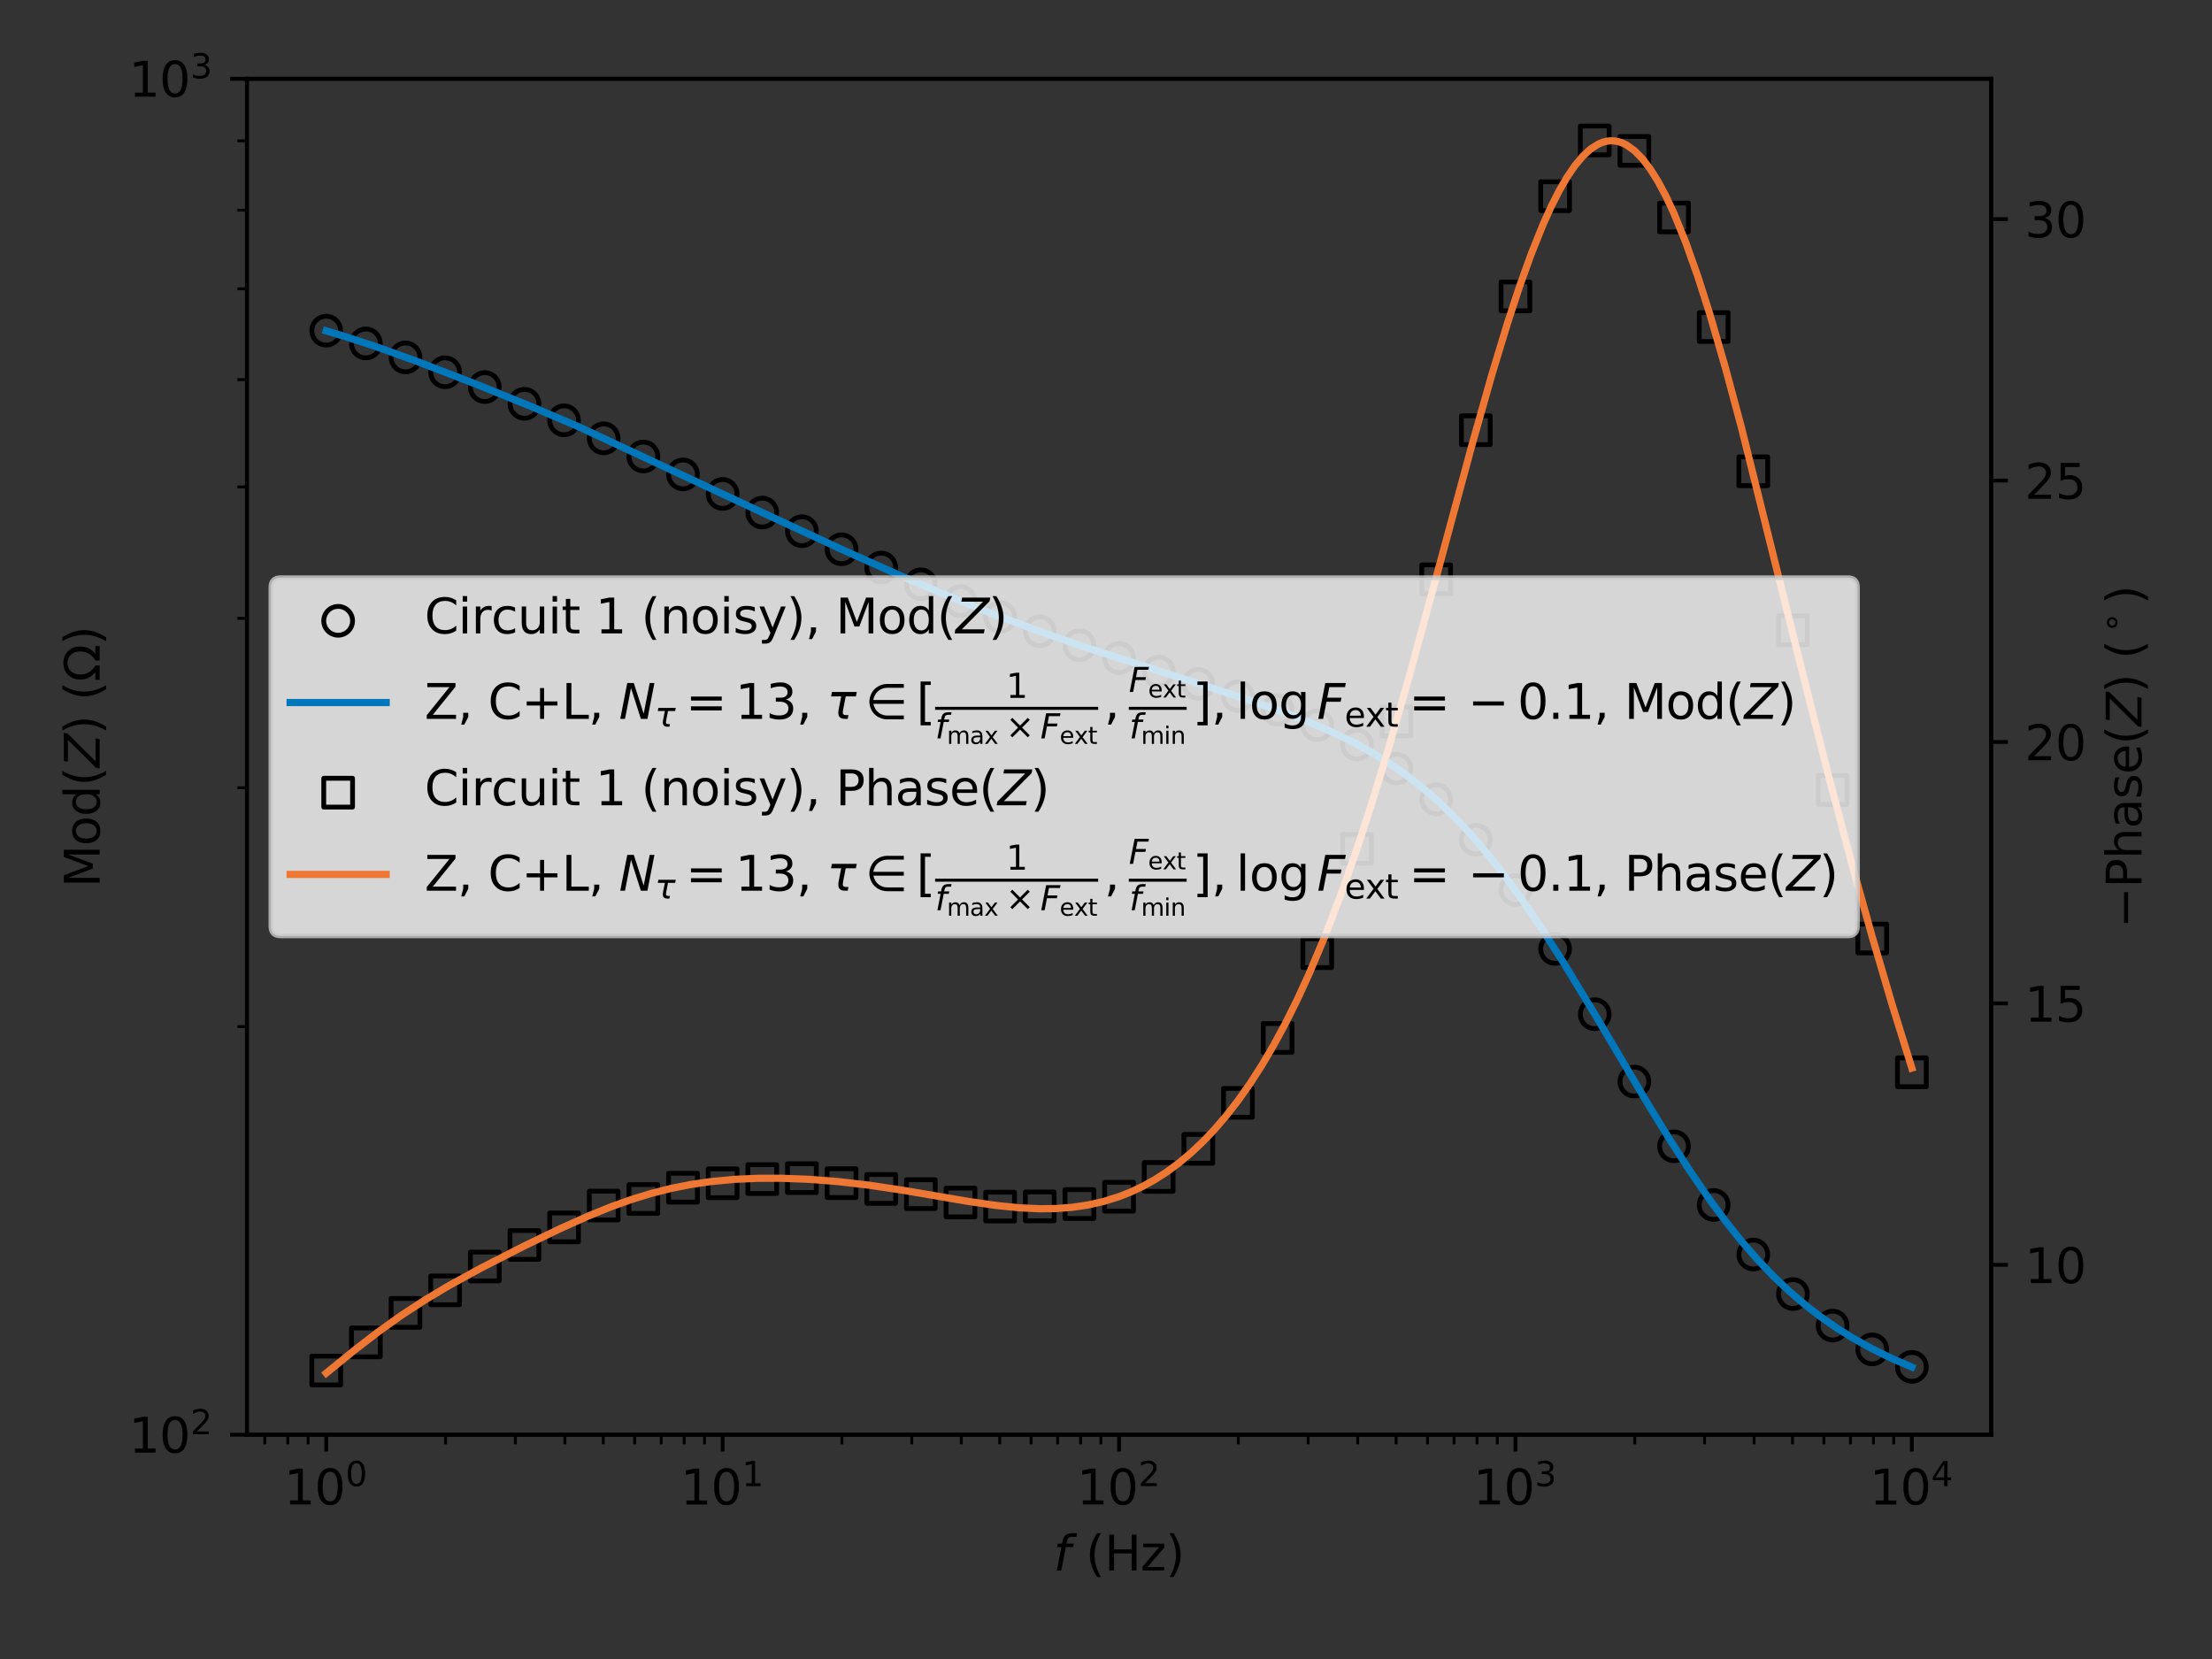 <?xml version="1.0" encoding="utf-8" standalone="no"?>
<!DOCTYPE svg PUBLIC "-//W3C//DTD SVG 1.1//EN"
  "http://www.w3.org/Graphics/SVG/1.1/DTD/svg11.dtd">
<svg xmlns:xlink="http://www.w3.org/1999/xlink" width="460.8pt" height="345.6pt" viewBox="0 0 460.8 345.6" xmlns="http://www.w3.org/2000/svg" version="1.1">
 <rect x="0" y="0" width="460.8" height="345.6" fill="#333333" stroke="none"/>
 <defs>
  <style type="text/css">*{stroke-linejoin: round; stroke-linecap: butt}</style>
 </defs>
 <g id="figure_1">
  <g id="patch_1">
   <path d="M 0 345.6 
L 460.8 345.6 
L 460.8 0 
L 0 0 
L 0 345.6 
z
" style="fill: none"/>
  </g>
  <g id="axes_1">
   <g id="patch_2">
    <path d="M 51.443 298.888 
L 414.79 298.888 
L 414.79 16.416 
L 51.443 16.416 
L 51.443 298.888 
z
" style="fill: none"/>
   </g>
   <g id="PathCollection_1">
    <defs>
     <path id="C0_0_4e4f4481d4" d="M 0 3 
C 0.796 3 1.559 2.684 2.121 2.121 
C 2.684 1.559 3 0.796 3 -0 
C 3 -0.796 2.684 -1.559 2.121 -2.121 
C 1.559 -2.684 0.796 -3 0 -3 
C -0.796 -3 -1.559 -2.684 -2.121 -2.121 
C -2.684 -1.559 -3 -0.796 -3 0 
C -3 0.796 -2.684 1.559 -2.121 2.121 
C -1.559 2.684 -0.796 3 0 3 
z
"/>
    </defs>
    <g clip-path="url(#pb1e085bf84)">
     <use xlink:href="#C0_0_4e4f4481d4" x="398.274" y="284.742" style="fill: none; stroke: #000000"/>
    </g>
    <g clip-path="url(#pb1e085bf84)">
     <use xlink:href="#C0_0_4e4f4481d4" x="390.016" y="281.102" style="fill: none; stroke: #000000"/>
    </g>
    <g clip-path="url(#pb1e085bf84)">
     <use xlink:href="#C0_0_4e4f4481d4" x="381.758" y="276.137" style="fill: none; stroke: #000000"/>
    </g>
    <g clip-path="url(#pb1e085bf84)">
     <use xlink:href="#C0_0_4e4f4481d4" x="373.501" y="269.573" style="fill: none; stroke: #000000"/>
    </g>
    <g clip-path="url(#pb1e085bf84)">
     <use xlink:href="#C0_0_4e4f4481d4" x="365.243" y="261.343" style="fill: none; stroke: #000000"/>
    </g>
    <g clip-path="url(#pb1e085bf84)">
     <use xlink:href="#C0_0_4e4f4481d4" x="356.985" y="251.017" style="fill: none; stroke: #000000"/>
    </g>
    <g clip-path="url(#pb1e085bf84)">
     <use xlink:href="#C0_0_4e4f4481d4" x="348.727" y="238.799" style="fill: none; stroke: #000000"/>
    </g>
    <g clip-path="url(#pb1e085bf84)">
     <use xlink:href="#C0_0_4e4f4481d4" x="340.469" y="225.316" style="fill: none; stroke: #000000"/>
    </g>
    <g clip-path="url(#pb1e085bf84)">
     <use xlink:href="#C0_0_4e4f4481d4" x="332.211" y="211.275" style="fill: none; stroke: #000000"/>
    </g>
    <g clip-path="url(#pb1e085bf84)">
     <use xlink:href="#C0_0_4e4f4481d4" x="323.953" y="197.672" style="fill: none; stroke: #000000"/>
    </g>
    <g clip-path="url(#pb1e085bf84)">
     <use xlink:href="#C0_0_4e4f4481d4" x="315.695" y="185.383" style="fill: none; stroke: #000000"/>
    </g>
    <g clip-path="url(#pb1e085bf84)">
     <use xlink:href="#C0_0_4e4f4481d4" x="307.437" y="174.926" style="fill: none; stroke: #000000"/>
    </g>
    <g clip-path="url(#pb1e085bf84)">
     <use xlink:href="#C0_0_4e4f4481d4" x="299.179" y="166.517" style="fill: none; stroke: #000000"/>
    </g>
    <g clip-path="url(#pb1e085bf84)">
     <use xlink:href="#C0_0_4e4f4481d4" x="290.922" y="160.126" style="fill: none; stroke: #000000"/>
    </g>
    <g clip-path="url(#pb1e085bf84)">
     <use xlink:href="#C0_0_4e4f4481d4" x="282.664" y="155.1" style="fill: none; stroke: #000000"/>
    </g>
    <g clip-path="url(#pb1e085bf84)">
     <use xlink:href="#C0_0_4e4f4481d4" x="274.406" y="151.075" style="fill: none; stroke: #000000"/>
    </g>
    <g clip-path="url(#pb1e085bf84)">
     <use xlink:href="#C0_0_4e4f4481d4" x="266.148" y="147.893" style="fill: none; stroke: #000000"/>
    </g>
    <g clip-path="url(#pb1e085bf84)">
     <use xlink:href="#C0_0_4e4f4481d4" x="257.89" y="145.011" style="fill: none; stroke: #000000"/>
    </g>
    <g clip-path="url(#pb1e085bf84)">
     <use xlink:href="#C0_0_4e4f4481d4" x="249.632" y="142.47" style="fill: none; stroke: #000000"/>
    </g>
    <g clip-path="url(#pb1e085bf84)">
     <use xlink:href="#C0_0_4e4f4481d4" x="241.374" y="139.901" style="fill: none; stroke: #000000"/>
    </g>
    <g clip-path="url(#pb1e085bf84)">
     <use xlink:href="#C0_0_4e4f4481d4" x="233.116" y="137.092" style="fill: none; stroke: #000000"/>
    </g>
    <g clip-path="url(#pb1e085bf84)">
     <use xlink:href="#C0_0_4e4f4481d4" x="224.858" y="134.424" style="fill: none; stroke: #000000"/>
    </g>
    <g clip-path="url(#pb1e085bf84)">
     <use xlink:href="#C0_0_4e4f4481d4" x="216.601" y="131.491" style="fill: none; stroke: #000000"/>
    </g>
    <g clip-path="url(#pb1e085bf84)">
     <use xlink:href="#C0_0_4e4f4481d4" x="208.343" y="128.518" style="fill: none; stroke: #000000"/>
    </g>
    <g clip-path="url(#pb1e085bf84)">
     <use xlink:href="#C0_0_4e4f4481d4" x="200.085" y="125.21" style="fill: none; stroke: #000000"/>
    </g>
    <g clip-path="url(#pb1e085bf84)">
     <use xlink:href="#C0_0_4e4f4481d4" x="191.827" y="121.724" style="fill: none; stroke: #000000"/>
    </g>
    <g clip-path="url(#pb1e085bf84)">
     <use xlink:href="#C0_0_4e4f4481d4" x="183.569" y="118.232" style="fill: none; stroke: #000000"/>
    </g>
    <g clip-path="url(#pb1e085bf84)">
     <use xlink:href="#C0_0_4e4f4481d4" x="175.311" y="114.423" style="fill: none; stroke: #000000"/>
    </g>
    <g clip-path="url(#pb1e085bf84)">
     <use xlink:href="#C0_0_4e4f4481d4" x="167.053" y="110.66" style="fill: none; stroke: #000000"/>
    </g>
    <g clip-path="url(#pb1e085bf84)">
     <use xlink:href="#C0_0_4e4f4481d4" x="158.795" y="106.776" style="fill: none; stroke: #000000"/>
    </g>
    <g clip-path="url(#pb1e085bf84)">
     <use xlink:href="#C0_0_4e4f4481d4" x="150.537" y="102.9" style="fill: none; stroke: #000000"/>
    </g>
    <g clip-path="url(#pb1e085bf84)">
     <use xlink:href="#C0_0_4e4f4481d4" x="142.28" y="98.827" style="fill: none; stroke: #000000"/>
    </g>
    <g clip-path="url(#pb1e085bf84)">
     <use xlink:href="#C0_0_4e4f4481d4" x="134.022" y="95.093" style="fill: none; stroke: #000000"/>
    </g>
    <g clip-path="url(#pb1e085bf84)">
     <use xlink:href="#C0_0_4e4f4481d4" x="125.764" y="91.315" style="fill: none; stroke: #000000"/>
    </g>
    <g clip-path="url(#pb1e085bf84)">
     <use xlink:href="#C0_0_4e4f4481d4" x="117.506" y="87.556" style="fill: none; stroke: #000000"/>
    </g>
    <g clip-path="url(#pb1e085bf84)">
     <use xlink:href="#C0_0_4e4f4481d4" x="109.248" y="84.119" style="fill: none; stroke: #000000"/>
    </g>
    <g clip-path="url(#pb1e085bf84)">
     <use xlink:href="#C0_0_4e4f4481d4" x="100.99" y="80.633" style="fill: none; stroke: #000000"/>
    </g>
    <g clip-path="url(#pb1e085bf84)">
     <use xlink:href="#C0_0_4e4f4481d4" x="92.732" y="77.548" style="fill: none; stroke: #000000"/>
    </g>
    <g clip-path="url(#pb1e085bf84)">
     <use xlink:href="#C0_0_4e4f4481d4" x="84.474" y="74.457" style="fill: none; stroke: #000000"/>
    </g>
    <g clip-path="url(#pb1e085bf84)">
     <use xlink:href="#C0_0_4e4f4481d4" x="76.216" y="71.545" style="fill: none; stroke: #000000"/>
    </g>
    <g clip-path="url(#pb1e085bf84)">
     <use xlink:href="#C0_0_4e4f4481d4" x="67.958" y="68.88" style="fill: none; stroke: #000000"/>
    </g>
   </g>
   <g id="matplotlib.axis_1">
    <g id="xtick_1">
     <g id="line2d_1">
      <defs>
       <path id="mc846732ecc" d="M 0 0 
L 0 3.5 
" style="stroke: #000000; stroke-width: 0.8"/>
      </defs>
      <g>
       <use xlink:href="#mc846732ecc" x="67.958" y="298.888" style="stroke: #000000; stroke-width: 0.8"/>
      </g>
     </g>
     <g id="text_1">
      <!-- $\mathdefault{10^{0}}$ -->
      <g transform="translate(59.158 313.486) scale(0.1 -0.1)">
       <defs>
        <path id="DejaVuSans-31" d="M 794 531 
L 1825 531 
L 1825 4091 
L 703 3866 
L 703 4441 
L 1819 4666 
L 2450 4666 
L 2450 531 
L 3481 531 
L 3481 0 
L 794 0 
L 794 531 
z
" transform="scale(0.016)"/>
        <path id="DejaVuSans-30" d="M 2034 4250 
Q 1547 4250 1301 3770 
Q 1056 3291 1056 2328 
Q 1056 1369 1301 889 
Q 1547 409 2034 409 
Q 2525 409 2770 889 
Q 3016 1369 3016 2328 
Q 3016 3291 2770 3770 
Q 2525 4250 2034 4250 
z
M 2034 4750 
Q 2819 4750 3233 4129 
Q 3647 3509 3647 2328 
Q 3647 1150 3233 529 
Q 2819 -91 2034 -91 
Q 1250 -91 836 529 
Q 422 1150 422 2328 
Q 422 3509 836 4129 
Q 1250 4750 2034 4750 
z
" transform="scale(0.016)"/>
       </defs>
       <use xlink:href="#DejaVuSans-31" transform="translate(0 0.766)"/>
       <use xlink:href="#DejaVuSans-30" transform="translate(63.623 0.766)"/>
       <use xlink:href="#DejaVuSans-30" transform="translate(128.203 39.047) scale(0.7)"/>
      </g>
     </g>
    </g>
    <g id="xtick_2">
     <g id="line2d_2">
      <g>
       <use xlink:href="#mc846732ecc" x="150.537" y="298.888" style="stroke: #000000; stroke-width: 0.8"/>
      </g>
     </g>
     <g id="text_2">
      <!-- $\mathdefault{10^{1}}$ -->
      <g transform="translate(141.737 313.486) scale(0.1 -0.1)">
       <use xlink:href="#DejaVuSans-31" transform="translate(0 0.684)"/>
       <use xlink:href="#DejaVuSans-30" transform="translate(63.623 0.684)"/>
       <use xlink:href="#DejaVuSans-31" transform="translate(128.203 38.966) scale(0.7)"/>
      </g>
     </g>
    </g>
    <g id="xtick_3">
     <g id="line2d_3">
      <g>
       <use xlink:href="#mc846732ecc" x="233.116" y="298.888" style="stroke: #000000; stroke-width: 0.8"/>
      </g>
     </g>
     <g id="text_3">
      <!-- $\mathdefault{10^{2}}$ -->
      <g transform="translate(224.316 313.486) scale(0.1 -0.1)">
       <defs>
        <path id="DejaVuSans-32" d="M 1228 531 
L 3431 531 
L 3431 0 
L 469 0 
L 469 531 
Q 828 903 1448 1529 
Q 2069 2156 2228 2338 
Q 2531 2678 2651 2914 
Q 2772 3150 2772 3378 
Q 2772 3750 2511 3984 
Q 2250 4219 1831 4219 
Q 1534 4219 1204 4116 
Q 875 4013 500 3803 
L 500 4441 
Q 881 4594 1212 4672 
Q 1544 4750 1819 4750 
Q 2544 4750 2975 4387 
Q 3406 4025 3406 3419 
Q 3406 3131 3298 2873 
Q 3191 2616 2906 2266 
Q 2828 2175 2409 1742 
Q 1991 1309 1228 531 
z
" transform="scale(0.016)"/>
       </defs>
       <use xlink:href="#DejaVuSans-31" transform="translate(0 0.766)"/>
       <use xlink:href="#DejaVuSans-30" transform="translate(63.623 0.766)"/>
       <use xlink:href="#DejaVuSans-32" transform="translate(128.203 39.047) scale(0.7)"/>
      </g>
     </g>
    </g>
    <g id="xtick_4">
     <g id="line2d_4">
      <g>
       <use xlink:href="#mc846732ecc" x="315.695" y="298.888" style="stroke: #000000; stroke-width: 0.8"/>
      </g>
     </g>
     <g id="text_4">
      <!-- $\mathdefault{10^{3}}$ -->
      <g transform="translate(306.895 313.486) scale(0.1 -0.1)">
       <defs>
        <path id="DejaVuSans-33" d="M 2597 2516 
Q 3050 2419 3304 2112 
Q 3559 1806 3559 1356 
Q 3559 666 3084 287 
Q 2609 -91 1734 -91 
Q 1441 -91 1130 -33 
Q 819 25 488 141 
L 488 750 
Q 750 597 1062 519 
Q 1375 441 1716 441 
Q 2309 441 2620 675 
Q 2931 909 2931 1356 
Q 2931 1769 2642 2001 
Q 2353 2234 1838 2234 
L 1294 2234 
L 1294 2753 
L 1863 2753 
Q 2328 2753 2575 2939 
Q 2822 3125 2822 3475 
Q 2822 3834 2567 4026 
Q 2313 4219 1838 4219 
Q 1578 4219 1281 4162 
Q 984 4106 628 3988 
L 628 4550 
Q 988 4650 1302 4700 
Q 1616 4750 1894 4750 
Q 2613 4750 3031 4423 
Q 3450 4097 3450 3541 
Q 3450 3153 3228 2886 
Q 3006 2619 2597 2516 
z
" transform="scale(0.016)"/>
       </defs>
       <use xlink:href="#DejaVuSans-31" transform="translate(0 0.766)"/>
       <use xlink:href="#DejaVuSans-30" transform="translate(63.623 0.766)"/>
       <use xlink:href="#DejaVuSans-33" transform="translate(128.203 39.047) scale(0.7)"/>
      </g>
     </g>
    </g>
    <g id="xtick_5">
     <g id="line2d_5">
      <g>
       <use xlink:href="#mc846732ecc" x="398.274" y="298.888" style="stroke: #000000; stroke-width: 0.8"/>
      </g>
     </g>
     <g id="text_5">
      <!-- $\mathdefault{10^{4}}$ -->
      <g transform="translate(389.474 313.486) scale(0.1 -0.1)">
       <defs>
        <path id="DejaVuSans-34" d="M 2419 4116 
L 825 1625 
L 2419 1625 
L 2419 4116 
z
M 2253 4666 
L 3047 4666 
L 3047 1625 
L 3713 1625 
L 3713 1100 
L 3047 1100 
L 3047 0 
L 2419 0 
L 2419 1100 
L 313 1100 
L 313 1709 
L 2253 4666 
z
" transform="scale(0.016)"/>
       </defs>
       <use xlink:href="#DejaVuSans-31" transform="translate(0 0.684)"/>
       <use xlink:href="#DejaVuSans-30" transform="translate(63.623 0.684)"/>
       <use xlink:href="#DejaVuSans-34" transform="translate(128.203 38.966) scale(0.7)"/>
      </g>
     </g>
    </g>
    <g id="xtick_6">
     <g id="line2d_6">
      <defs>
       <path id="m9d5220d577" d="M 0 0 
L 0 2 
" style="stroke: #000000; stroke-width: 0.6"/>
      </defs>
      <g>
       <use xlink:href="#m9d5220d577" x="55.167" y="298.888" style="stroke: #000000; stroke-width: 0.6"/>
      </g>
     </g>
    </g>
    <g id="xtick_7">
     <g id="line2d_7">
      <g>
       <use xlink:href="#m9d5220d577" x="59.956" y="298.888" style="stroke: #000000; stroke-width: 0.6"/>
      </g>
     </g>
    </g>
    <g id="xtick_8">
     <g id="line2d_8">
      <g>
       <use xlink:href="#m9d5220d577" x="64.18" y="298.888" style="stroke: #000000; stroke-width: 0.6"/>
      </g>
     </g>
    </g>
    <g id="xtick_9">
     <g id="line2d_9">
      <g>
       <use xlink:href="#m9d5220d577" x="92.817" y="298.888" style="stroke: #000000; stroke-width: 0.6"/>
      </g>
     </g>
    </g>
    <g id="xtick_10">
     <g id="line2d_10">
      <g>
       <use xlink:href="#m9d5220d577" x="107.359" y="298.888" style="stroke: #000000; stroke-width: 0.6"/>
      </g>
     </g>
    </g>
    <g id="xtick_11">
     <g id="line2d_11">
      <g>
       <use xlink:href="#m9d5220d577" x="117.676" y="298.888" style="stroke: #000000; stroke-width: 0.6"/>
      </g>
     </g>
    </g>
    <g id="xtick_12">
     <g id="line2d_12">
      <g>
       <use xlink:href="#m9d5220d577" x="125.679" y="298.888" style="stroke: #000000; stroke-width: 0.6"/>
      </g>
     </g>
    </g>
    <g id="xtick_13">
     <g id="line2d_13">
      <g>
       <use xlink:href="#m9d5220d577" x="132.217" y="298.888" style="stroke: #000000; stroke-width: 0.6"/>
      </g>
     </g>
    </g>
    <g id="xtick_14">
     <g id="line2d_14">
      <g>
       <use xlink:href="#m9d5220d577" x="137.746" y="298.888" style="stroke: #000000; stroke-width: 0.6"/>
      </g>
     </g>
    </g>
    <g id="xtick_15">
     <g id="line2d_15">
      <g>
       <use xlink:href="#m9d5220d577" x="142.535" y="298.888" style="stroke: #000000; stroke-width: 0.6"/>
      </g>
     </g>
    </g>
    <g id="xtick_16">
     <g id="line2d_16">
      <g>
       <use xlink:href="#m9d5220d577" x="146.759" y="298.888" style="stroke: #000000; stroke-width: 0.6"/>
      </g>
     </g>
    </g>
    <g id="xtick_17">
     <g id="line2d_17">
      <g>
       <use xlink:href="#m9d5220d577" x="175.396" y="298.888" style="stroke: #000000; stroke-width: 0.6"/>
      </g>
     </g>
    </g>
    <g id="xtick_18">
     <g id="line2d_18">
      <g>
       <use xlink:href="#m9d5220d577" x="189.938" y="298.888" style="stroke: #000000; stroke-width: 0.6"/>
      </g>
     </g>
    </g>
    <g id="xtick_19">
     <g id="line2d_19">
      <g>
       <use xlink:href="#m9d5220d577" x="200.255" y="298.888" style="stroke: #000000; stroke-width: 0.6"/>
      </g>
     </g>
    </g>
    <g id="xtick_20">
     <g id="line2d_20">
      <g>
       <use xlink:href="#m9d5220d577" x="208.258" y="298.888" style="stroke: #000000; stroke-width: 0.6"/>
      </g>
     </g>
    </g>
    <g id="xtick_21">
     <g id="line2d_21">
      <g>
       <use xlink:href="#m9d5220d577" x="214.796" y="298.888" style="stroke: #000000; stroke-width: 0.6"/>
      </g>
     </g>
    </g>
    <g id="xtick_22">
     <g id="line2d_22">
      <g>
       <use xlink:href="#m9d5220d577" x="220.325" y="298.888" style="stroke: #000000; stroke-width: 0.6"/>
      </g>
     </g>
    </g>
    <g id="xtick_23">
     <g id="line2d_23">
      <g>
       <use xlink:href="#m9d5220d577" x="225.114" y="298.888" style="stroke: #000000; stroke-width: 0.6"/>
      </g>
     </g>
    </g>
    <g id="xtick_24">
     <g id="line2d_24">
      <g>
       <use xlink:href="#m9d5220d577" x="229.338" y="298.888" style="stroke: #000000; stroke-width: 0.6"/>
      </g>
     </g>
    </g>
    <g id="xtick_25">
     <g id="line2d_25">
      <g>
       <use xlink:href="#m9d5220d577" x="257.975" y="298.888" style="stroke: #000000; stroke-width: 0.6"/>
      </g>
     </g>
    </g>
    <g id="xtick_26">
     <g id="line2d_26">
      <g>
       <use xlink:href="#m9d5220d577" x="272.517" y="298.888" style="stroke: #000000; stroke-width: 0.6"/>
      </g>
     </g>
    </g>
    <g id="xtick_27">
     <g id="line2d_27">
      <g>
       <use xlink:href="#m9d5220d577" x="282.834" y="298.888" style="stroke: #000000; stroke-width: 0.6"/>
      </g>
     </g>
    </g>
    <g id="xtick_28">
     <g id="line2d_28">
      <g>
       <use xlink:href="#m9d5220d577" x="290.837" y="298.888" style="stroke: #000000; stroke-width: 0.6"/>
      </g>
     </g>
    </g>
    <g id="xtick_29">
     <g id="line2d_29">
      <g>
       <use xlink:href="#m9d5220d577" x="297.375" y="298.888" style="stroke: #000000; stroke-width: 0.6"/>
      </g>
     </g>
    </g>
    <g id="xtick_30">
     <g id="line2d_30">
      <g>
       <use xlink:href="#m9d5220d577" x="302.904" y="298.888" style="stroke: #000000; stroke-width: 0.6"/>
      </g>
     </g>
    </g>
    <g id="xtick_31">
     <g id="line2d_31">
      <g>
       <use xlink:href="#m9d5220d577" x="307.693" y="298.888" style="stroke: #000000; stroke-width: 0.6"/>
      </g>
     </g>
    </g>
    <g id="xtick_32">
     <g id="line2d_32">
      <g>
       <use xlink:href="#m9d5220d577" x="311.917" y="298.888" style="stroke: #000000; stroke-width: 0.6"/>
      </g>
     </g>
    </g>
    <g id="xtick_33">
     <g id="line2d_33">
      <g>
       <use xlink:href="#m9d5220d577" x="340.554" y="298.888" style="stroke: #000000; stroke-width: 0.6"/>
      </g>
     </g>
    </g>
    <g id="xtick_34">
     <g id="line2d_34">
      <g>
       <use xlink:href="#m9d5220d577" x="355.095" y="298.888" style="stroke: #000000; stroke-width: 0.6"/>
      </g>
     </g>
    </g>
    <g id="xtick_35">
     <g id="line2d_35">
      <g>
       <use xlink:href="#m9d5220d577" x="365.413" y="298.888" style="stroke: #000000; stroke-width: 0.6"/>
      </g>
     </g>
    </g>
    <g id="xtick_36">
     <g id="line2d_36">
      <g>
       <use xlink:href="#m9d5220d577" x="373.415" y="298.888" style="stroke: #000000; stroke-width: 0.6"/>
      </g>
     </g>
    </g>
    <g id="xtick_37">
     <g id="line2d_37">
      <g>
       <use xlink:href="#m9d5220d577" x="379.954" y="298.888" style="stroke: #000000; stroke-width: 0.6"/>
      </g>
     </g>
    </g>
    <g id="xtick_38">
     <g id="line2d_38">
      <g>
       <use xlink:href="#m9d5220d577" x="385.483" y="298.888" style="stroke: #000000; stroke-width: 0.6"/>
      </g>
     </g>
    </g>
    <g id="xtick_39">
     <g id="line2d_39">
      <g>
       <use xlink:href="#m9d5220d577" x="390.271" y="298.888" style="stroke: #000000; stroke-width: 0.6"/>
      </g>
     </g>
    </g>
    <g id="xtick_40">
     <g id="line2d_40">
      <g>
       <use xlink:href="#m9d5220d577" x="394.496" y="298.888" style="stroke: #000000; stroke-width: 0.6"/>
      </g>
     </g>
    </g>
    <g id="text_6">
     <!-- $f$ (Hz) -->
     <g transform="translate(219.466 327.165) scale(0.1 -0.1)">
      <defs>
       <path id="DejaVuSans-Oblique-66" d="M 3059 4863 
L 2969 4384 
L 2419 4384 
Q 2106 4384 1964 4261 
Q 1822 4138 1753 3809 
L 1691 3500 
L 2638 3500 
L 2553 3053 
L 1606 3053 
L 1013 0 
L 434 0 
L 1031 3053 
L 481 3053 
L 563 3500 
L 1113 3500 
L 1159 3744 
Q 1278 4363 1576 4613 
Q 1875 4863 2516 4863 
L 3059 4863 
z
" transform="scale(0.016)"/>
       <path id="DejaVuSans-20" transform="scale(0.016)"/>
       <path id="DejaVuSans-28" d="M 1984 4856 
Q 1566 4138 1362 3434 
Q 1159 2731 1159 2009 
Q 1159 1288 1364 580 
Q 1569 -128 1984 -844 
L 1484 -844 
Q 1016 -109 783 600 
Q 550 1309 550 2009 
Q 550 2706 781 3412 
Q 1013 4119 1484 4856 
L 1984 4856 
z
" transform="scale(0.016)"/>
       <path id="DejaVuSans-48" d="M 628 4666 
L 1259 4666 
L 1259 2753 
L 3553 2753 
L 3553 4666 
L 4184 4666 
L 4184 0 
L 3553 0 
L 3553 2222 
L 1259 2222 
L 1259 0 
L 628 0 
L 628 4666 
z
" transform="scale(0.016)"/>
       <path id="DejaVuSans-7a" d="M 353 3500 
L 3084 3500 
L 3084 2975 
L 922 459 
L 3084 459 
L 3084 0 
L 275 0 
L 275 525 
L 2438 3041 
L 353 3041 
L 353 3500 
z
" transform="scale(0.016)"/>
       <path id="DejaVuSans-29" d="M 513 4856 
L 1013 4856 
Q 1481 4119 1714 3412 
Q 1947 2706 1947 2009 
Q 1947 1309 1714 600 
Q 1481 -109 1013 -844 
L 513 -844 
Q 928 -128 1133 580 
Q 1338 1288 1338 2009 
Q 1338 2731 1133 3434 
Q 928 4138 513 4856 
z
" transform="scale(0.016)"/>
      </defs>
      <use xlink:href="#DejaVuSans-Oblique-66" transform="translate(0 0.016)"/>
      <use xlink:href="#DejaVuSans-20" transform="translate(35.205 0.016)"/>
      <use xlink:href="#DejaVuSans-28" transform="translate(66.992 0.016)"/>
      <use xlink:href="#DejaVuSans-48" transform="translate(106.006 0.016)"/>
      <use xlink:href="#DejaVuSans-7a" transform="translate(181.201 0.016)"/>
      <use xlink:href="#DejaVuSans-29" transform="translate(233.691 0.016)"/>
     </g>
    </g>
   </g>
   <g id="matplotlib.axis_2">
    <g id="ytick_1">
     <g id="line2d_41">
      <defs>
       <path id="m0b4e69a866" d="M 0 0 
L -3.5 0 
" style="stroke: #000000; stroke-width: 0.8"/>
      </defs>
      <g>
       <use xlink:href="#m0b4e69a866" x="51.443" y="298.888" style="stroke: #000000; stroke-width: 0.8"/>
      </g>
     </g>
     <g id="text_7">
      <!-- $\mathdefault{10^{2}}$ -->
      <g transform="translate(26.843 302.687) scale(0.1 -0.1)">
       <use xlink:href="#DejaVuSans-31" transform="translate(0 0.766)"/>
       <use xlink:href="#DejaVuSans-30" transform="translate(63.623 0.766)"/>
       <use xlink:href="#DejaVuSans-32" transform="translate(128.203 39.047) scale(0.7)"/>
      </g>
     </g>
    </g>
    <g id="ytick_2">
     <g id="line2d_42">
      <g>
       <use xlink:href="#m0b4e69a866" x="51.443" y="16.416" style="stroke: #000000; stroke-width: 0.8"/>
      </g>
     </g>
     <g id="text_8">
      <!-- $\mathdefault{10^{3}}$ -->
      <g transform="translate(26.843 20.215) scale(0.1 -0.1)">
       <use xlink:href="#DejaVuSans-31" transform="translate(0 0.766)"/>
       <use xlink:href="#DejaVuSans-30" transform="translate(63.623 0.766)"/>
       <use xlink:href="#DejaVuSans-33" transform="translate(128.203 39.047) scale(0.7)"/>
      </g>
     </g>
    </g>
    <g id="ytick_3">
     <g id="line2d_43">
      <defs>
       <path id="m281430cd73" d="M 0 0 
L -2 0 
" style="stroke: #000000; stroke-width: 0.6"/>
      </defs>
      <g>
       <use xlink:href="#m281430cd73" x="51.443" y="213.855" style="stroke: #000000; stroke-width: 0.6"/>
      </g>
     </g>
    </g>
    <g id="ytick_4">
     <g id="line2d_44">
      <g>
       <use xlink:href="#m281430cd73" x="51.443" y="164.115" style="stroke: #000000; stroke-width: 0.6"/>
      </g>
     </g>
    </g>
    <g id="ytick_5">
     <g id="line2d_45">
      <g>
       <use xlink:href="#m281430cd73" x="51.443" y="128.823" style="stroke: #000000; stroke-width: 0.6"/>
      </g>
     </g>
    </g>
    <g id="ytick_6">
     <g id="line2d_46">
      <g>
       <use xlink:href="#m281430cd73" x="51.443" y="101.449" style="stroke: #000000; stroke-width: 0.6"/>
      </g>
     </g>
    </g>
    <g id="ytick_7">
     <g id="line2d_47">
      <g>
       <use xlink:href="#m281430cd73" x="51.443" y="79.082" style="stroke: #000000; stroke-width: 0.6"/>
      </g>
     </g>
    </g>
    <g id="ytick_8">
     <g id="line2d_48">
      <g>
       <use xlink:href="#m281430cd73" x="51.443" y="60.171" style="stroke: #000000; stroke-width: 0.6"/>
      </g>
     </g>
    </g>
    <g id="ytick_9">
     <g id="line2d_49">
      <g>
       <use xlink:href="#m281430cd73" x="51.443" y="43.79" style="stroke: #000000; stroke-width: 0.6"/>
      </g>
     </g>
    </g>
    <g id="ytick_10">
     <g id="line2d_50">
      <g>
       <use xlink:href="#m281430cd73" x="51.443" y="29.341" style="stroke: #000000; stroke-width: 0.6"/>
      </g>
     </g>
    </g>
    <g id="text_9">
     <!-- Mod($Z$) ($\Omega$) -->
     <g transform="translate(20.763 184.852) rotate(-90) scale(0.1 -0.1)">
      <defs>
       <path id="DejaVuSans-4d" d="M 628 4666 
L 1569 4666 
L 2759 1491 
L 3956 4666 
L 4897 4666 
L 4897 0 
L 4281 0 
L 4281 4097 
L 3078 897 
L 2444 897 
L 1241 4097 
L 1241 0 
L 628 0 
L 628 4666 
z
" transform="scale(0.016)"/>
       <path id="DejaVuSans-6f" d="M 1959 3097 
Q 1497 3097 1228 2736 
Q 959 2375 959 1747 
Q 959 1119 1226 758 
Q 1494 397 1959 397 
Q 2419 397 2687 759 
Q 2956 1122 2956 1747 
Q 2956 2369 2687 2733 
Q 2419 3097 1959 3097 
z
M 1959 3584 
Q 2709 3584 3137 3096 
Q 3566 2609 3566 1747 
Q 3566 888 3137 398 
Q 2709 -91 1959 -91 
Q 1206 -91 779 398 
Q 353 888 353 1747 
Q 353 2609 779 3096 
Q 1206 3584 1959 3584 
z
" transform="scale(0.016)"/>
       <path id="DejaVuSans-64" d="M 2906 2969 
L 2906 4863 
L 3481 4863 
L 3481 0 
L 2906 0 
L 2906 525 
Q 2725 213 2448 61 
Q 2172 -91 1784 -91 
Q 1150 -91 751 415 
Q 353 922 353 1747 
Q 353 2572 751 3078 
Q 1150 3584 1784 3584 
Q 2172 3584 2448 3432 
Q 2725 3281 2906 2969 
z
M 947 1747 
Q 947 1113 1208 752 
Q 1469 391 1925 391 
Q 2381 391 2643 752 
Q 2906 1113 2906 1747 
Q 2906 2381 2643 2742 
Q 2381 3103 1925 3103 
Q 1469 3103 1208 2742 
Q 947 2381 947 1747 
z
" transform="scale(0.016)"/>
       <path id="DejaVuSans-Oblique-5a" d="M 838 4666 
L 4500 4666 
L 4409 4184 
L 794 531 
L 3769 531 
L 3669 0 
L -141 0 
L -50 481 
L 3566 4134 
L 738 4134 
L 838 4666 
z
" transform="scale(0.016)"/>
       <path id="DejaVuSans-3a9" d="M 4647 556 
L 4647 0 
L 2772 0 
L 2772 556 
Q 3325 859 3634 1378 
Q 3944 1897 3944 2528 
Q 3944 3278 3531 3731 
Q 3119 4184 2444 4184 
Q 1769 4184 1355 3729 
Q 941 3275 941 2528 
Q 941 1897 1250 1378 
Q 1563 859 2119 556 
L 2119 0 
L 244 0 
L 244 556 
L 1241 556 
Q 747 991 519 1456 
Q 294 1922 294 2497 
Q 294 3491 894 4106 
Q 1491 4722 2444 4722 
Q 3391 4722 3994 4106 
Q 4594 3494 4594 2528 
Q 4594 1922 4372 1459 
Q 4150 997 3647 556 
L 4647 556 
z
" transform="scale(0.016)"/>
      </defs>
      <use xlink:href="#DejaVuSans-4d" transform="translate(0 0.016)"/>
      <use xlink:href="#DejaVuSans-6f" transform="translate(86.279 0.016)"/>
      <use xlink:href="#DejaVuSans-64" transform="translate(147.461 0.016)"/>
      <use xlink:href="#DejaVuSans-28" transform="translate(210.938 0.016)"/>
      <use xlink:href="#DejaVuSans-Oblique-5a" transform="translate(249.951 0.016)"/>
      <use xlink:href="#DejaVuSans-29" transform="translate(318.457 0.016)"/>
      <use xlink:href="#DejaVuSans-20" transform="translate(357.471 0.016)"/>
      <use xlink:href="#DejaVuSans-28" transform="translate(389.258 0.016)"/>
      <use xlink:href="#DejaVuSans-3a9" transform="translate(428.271 0.016)"/>
      <use xlink:href="#DejaVuSans-29" transform="translate(504.688 0.016)"/>
     </g>
    </g>
   </g>
   <g id="line2d_51">
    <path d="M 398.274 284.791 
L 394.145 283.014 
L 390.016 280.991 
L 385.887 278.688 
L 382.584 276.619 
L 379.281 274.323 
L 375.978 271.772 
L 372.675 268.939 
L 369.372 265.801 
L 366.068 262.336 
L 362.765 258.533 
L 359.462 254.391 
L 356.159 249.92 
L 352.03 243.908 
L 347.901 237.493 
L 342.946 229.398 
L 332.211 211.258 
L 325.605 200.371 
L 320.65 192.656 
L 316.521 186.637 
L 312.392 181.06 
L 309.089 176.947 
L 305.786 173.158 
L 302.483 169.697 
L 299.179 166.557 
L 295.876 163.726 
L 292.573 161.183 
L 289.27 158.905 
L 285.967 156.862 
L 281.838 154.593 
L 277.709 152.587 
L 272.754 150.449 
L 266.974 148.223 
L 259.542 145.629 
L 248.806 142.149 
L 225.684 134.705 
L 215.775 131.243 
L 206.691 127.836 
L 197.607 124.193 
L 187.698 119.977 
L 176.137 114.814 
L 160.447 107.546 
L 120.809 89.024 
L 110.9 84.783 
L 99.338 80.096 
L 86.952 75.319 
L 78.694 72.342 
L 72.087 70.168 
L 67.958 68.935 
L 67.958 68.935 
" clip-path="url(#pb1e085bf84)" style="fill: none; stroke: #0077bb; stroke-width: 1.5; stroke-linecap: square"/>
   </g>
   <g id="patch_3">
    <path d="M 51.443 298.888 
L 51.443 16.416 
" style="fill: none; stroke: #000000; stroke-width: 0.8; stroke-linejoin: miter; stroke-linecap: square"/>
   </g>
   <g id="patch_4">
    <path d="M 414.79 298.888 
L 414.79 16.416 
" style="fill: none; stroke: #000000; stroke-width: 0.8; stroke-linejoin: miter; stroke-linecap: square"/>
   </g>
   <g id="patch_5">
    <path d="M 51.443 298.888 
L 414.79 298.888 
" style="fill: none; stroke: #000000; stroke-width: 0.8; stroke-linejoin: miter; stroke-linecap: square"/>
   </g>
   <g id="patch_6">
    <path d="M 51.443 16.416 
L 414.79 16.416 
" style="fill: none; stroke: #000000; stroke-width: 0.8; stroke-linejoin: miter; stroke-linecap: square"/>
   </g>
  </g>
  <g id="axes_2">
   <g id="PathCollection_2">
    <defs>
     <path id="C1_0_692bddaa4e" d="M -3 3 
L 3 3 
L 3 -3 
L -3 -3 
z
"/>
    </defs>
    <g clip-path="url(#pb1e085bf84)">
     <use xlink:href="#C1_0_692bddaa4e" x="398.274" y="223.375" style="fill: none; stroke: #000000"/>
    </g>
    <g clip-path="url(#pb1e085bf84)">
     <use xlink:href="#C1_0_692bddaa4e" x="390.016" y="195.51" style="fill: none; stroke: #000000"/>
    </g>
    <g clip-path="url(#pb1e085bf84)">
     <use xlink:href="#C1_0_692bddaa4e" x="381.758" y="164.573" style="fill: none; stroke: #000000"/>
    </g>
    <g clip-path="url(#pb1e085bf84)">
     <use xlink:href="#C1_0_692bddaa4e" x="373.501" y="131.277" style="fill: none; stroke: #000000"/>
    </g>
    <g clip-path="url(#pb1e085bf84)">
     <use xlink:href="#C1_0_692bddaa4e" x="365.243" y="98.18" style="fill: none; stroke: #000000"/>
    </g>
    <g clip-path="url(#pb1e085bf84)">
     <use xlink:href="#C1_0_692bddaa4e" x="356.985" y="68.132" style="fill: none; stroke: #000000"/>
    </g>
    <g clip-path="url(#pb1e085bf84)">
     <use xlink:href="#C1_0_692bddaa4e" x="348.727" y="45.299" style="fill: none; stroke: #000000"/>
    </g>
    <g clip-path="url(#pb1e085bf84)">
     <use xlink:href="#C1_0_692bddaa4e" x="340.469" y="31.431" style="fill: none; stroke: #000000"/>
    </g>
    <g clip-path="url(#pb1e085bf84)">
     <use xlink:href="#C1_0_692bddaa4e" x="332.211" y="29.256" style="fill: none; stroke: #000000"/>
    </g>
    <g clip-path="url(#pb1e085bf84)">
     <use xlink:href="#C1_0_692bddaa4e" x="323.953" y="40.872" style="fill: none; stroke: #000000"/>
    </g>
    <g clip-path="url(#pb1e085bf84)">
     <use xlink:href="#C1_0_692bddaa4e" x="315.695" y="61.743" style="fill: none; stroke: #000000"/>
    </g>
    <g clip-path="url(#pb1e085bf84)">
     <use xlink:href="#C1_0_692bddaa4e" x="307.437" y="89.618" style="fill: none; stroke: #000000"/>
    </g>
    <g clip-path="url(#pb1e085bf84)">
     <use xlink:href="#C1_0_692bddaa4e" x="299.179" y="120.677" style="fill: none; stroke: #000000"/>
    </g>
    <g clip-path="url(#pb1e085bf84)">
     <use xlink:href="#C1_0_692bddaa4e" x="290.922" y="150.296" style="fill: none; stroke: #000000"/>
    </g>
    <g clip-path="url(#pb1e085bf84)">
     <use xlink:href="#C1_0_692bddaa4e" x="282.664" y="176.826" style="fill: none; stroke: #000000"/>
    </g>
    <g clip-path="url(#pb1e085bf84)">
     <use xlink:href="#C1_0_692bddaa4e" x="274.406" y="198.562" style="fill: none; stroke: #000000"/>
    </g>
    <g clip-path="url(#pb1e085bf84)">
     <use xlink:href="#C1_0_692bddaa4e" x="266.148" y="216.226" style="fill: none; stroke: #000000"/>
    </g>
    <g clip-path="url(#pb1e085bf84)">
     <use xlink:href="#C1_0_692bddaa4e" x="257.89" y="229.743" style="fill: none; stroke: #000000"/>
    </g>
    <g clip-path="url(#pb1e085bf84)">
     <use xlink:href="#C1_0_692bddaa4e" x="249.632" y="239.319" style="fill: none; stroke: #000000"/>
    </g>
    <g clip-path="url(#pb1e085bf84)">
     <use xlink:href="#C1_0_692bddaa4e" x="241.374" y="245.185" style="fill: none; stroke: #000000"/>
    </g>
    <g clip-path="url(#pb1e085bf84)">
     <use xlink:href="#C1_0_692bddaa4e" x="233.116" y="249.295" style="fill: none; stroke: #000000"/>
    </g>
    <g clip-path="url(#pb1e085bf84)">
     <use xlink:href="#C1_0_692bddaa4e" x="224.858" y="250.825" style="fill: none; stroke: #000000"/>
    </g>
    <g clip-path="url(#pb1e085bf84)">
     <use xlink:href="#C1_0_692bddaa4e" x="216.601" y="251.312" style="fill: none; stroke: #000000"/>
    </g>
    <g clip-path="url(#pb1e085bf84)">
     <use xlink:href="#C1_0_692bddaa4e" x="208.343" y="251.359" style="fill: none; stroke: #000000"/>
    </g>
    <g clip-path="url(#pb1e085bf84)">
     <use xlink:href="#C1_0_692bddaa4e" x="200.085" y="250.503" style="fill: none; stroke: #000000"/>
    </g>
    <g clip-path="url(#pb1e085bf84)">
     <use xlink:href="#C1_0_692bddaa4e" x="191.827" y="248.762" style="fill: none; stroke: #000000"/>
    </g>
    <g clip-path="url(#pb1e085bf84)">
     <use xlink:href="#C1_0_692bddaa4e" x="183.569" y="247.676" style="fill: none; stroke: #000000"/>
    </g>
    <g clip-path="url(#pb1e085bf84)">
     <use xlink:href="#C1_0_692bddaa4e" x="175.311" y="246.473" style="fill: none; stroke: #000000"/>
    </g>
    <g clip-path="url(#pb1e085bf84)">
     <use xlink:href="#C1_0_692bddaa4e" x="167.053" y="245.422" style="fill: none; stroke: #000000"/>
    </g>
    <g clip-path="url(#pb1e085bf84)">
     <use xlink:href="#C1_0_692bddaa4e" x="158.795" y="245.625" style="fill: none; stroke: #000000"/>
    </g>
    <g clip-path="url(#pb1e085bf84)">
     <use xlink:href="#C1_0_692bddaa4e" x="150.537" y="246.498" style="fill: none; stroke: #000000"/>
    </g>
    <g clip-path="url(#pb1e085bf84)">
     <use xlink:href="#C1_0_692bddaa4e" x="142.28" y="247.417" style="fill: none; stroke: #000000"/>
    </g>
    <g clip-path="url(#pb1e085bf84)">
     <use xlink:href="#C1_0_692bddaa4e" x="134.022" y="249.774" style="fill: none; stroke: #000000"/>
    </g>
    <g clip-path="url(#pb1e085bf84)">
     <use xlink:href="#C1_0_692bddaa4e" x="125.764" y="251.135" style="fill: none; stroke: #000000"/>
    </g>
    <g clip-path="url(#pb1e085bf84)">
     <use xlink:href="#C1_0_692bddaa4e" x="117.506" y="255.685" style="fill: none; stroke: #000000"/>
    </g>
    <g clip-path="url(#pb1e085bf84)">
     <use xlink:href="#C1_0_692bddaa4e" x="109.248" y="259.342" style="fill: none; stroke: #000000"/>
    </g>
    <g clip-path="url(#pb1e085bf84)">
     <use xlink:href="#C1_0_692bddaa4e" x="100.99" y="263.832" style="fill: none; stroke: #000000"/>
    </g>
    <g clip-path="url(#pb1e085bf84)">
     <use xlink:href="#C1_0_692bddaa4e" x="92.732" y="268.804" style="fill: none; stroke: #000000"/>
    </g>
    <g clip-path="url(#pb1e085bf84)">
     <use xlink:href="#C1_0_692bddaa4e" x="84.474" y="273.496" style="fill: none; stroke: #000000"/>
    </g>
    <g clip-path="url(#pb1e085bf84)">
     <use xlink:href="#C1_0_692bddaa4e" x="76.216" y="279.645" style="fill: none; stroke: #000000"/>
    </g>
    <g clip-path="url(#pb1e085bf84)">
     <use xlink:href="#C1_0_692bddaa4e" x="67.958" y="285.51" style="fill: none; stroke: #000000"/>
    </g>
   </g>
   <g id="matplotlib.axis_3">
    <g id="ytick_11">
     <g id="line2d_52">
      <defs>
       <path id="mc0722f9698" d="M 0 0 
L 3.5 0 
" style="stroke: #000000; stroke-width: 0.8"/>
      </defs>
      <g>
       <use xlink:href="#mc0722f9698" x="414.79" y="263.49" style="stroke: #000000; stroke-width: 0.8"/>
      </g>
     </g>
     <g id="text_10">
      <!-- 10 -->
      <g transform="translate(421.79 267.29) scale(0.1 -0.1)">
       <use xlink:href="#DejaVuSans-31"/>
       <use xlink:href="#DejaVuSans-30" x="63.623"/>
      </g>
     </g>
    </g>
    <g id="ytick_12">
     <g id="line2d_53">
      <g>
       <use xlink:href="#mc0722f9698" x="414.79" y="209.03" style="stroke: #000000; stroke-width: 0.8"/>
      </g>
     </g>
     <g id="text_11">
      <!-- 15 -->
      <g transform="translate(421.79 212.829) scale(0.1 -0.1)">
       <defs>
        <path id="DejaVuSans-35" d="M 691 4666 
L 3169 4666 
L 3169 4134 
L 1269 4134 
L 1269 2991 
Q 1406 3038 1543 3061 
Q 1681 3084 1819 3084 
Q 2600 3084 3056 2656 
Q 3513 2228 3513 1497 
Q 3513 744 3044 326 
Q 2575 -91 1722 -91 
Q 1428 -91 1123 -41 
Q 819 9 494 109 
L 494 744 
Q 775 591 1075 516 
Q 1375 441 1709 441 
Q 2250 441 2565 725 
Q 2881 1009 2881 1497 
Q 2881 1984 2565 2268 
Q 2250 2553 1709 2553 
Q 1456 2553 1204 2497 
Q 953 2441 691 2322 
L 691 4666 
z
" transform="scale(0.016)"/>
       </defs>
       <use xlink:href="#DejaVuSans-31"/>
       <use xlink:href="#DejaVuSans-35" x="63.623"/>
      </g>
     </g>
    </g>
    <g id="ytick_13">
     <g id="line2d_54">
      <g>
       <use xlink:href="#mc0722f9698" x="414.79" y="154.569" style="stroke: #000000; stroke-width: 0.8"/>
      </g>
     </g>
     <g id="text_12">
      <!-- 20 -->
      <g transform="translate(421.79 158.368) scale(0.1 -0.1)">
       <use xlink:href="#DejaVuSans-32"/>
       <use xlink:href="#DejaVuSans-30" x="63.623"/>
      </g>
     </g>
    </g>
    <g id="ytick_14">
     <g id="line2d_55">
      <g>
       <use xlink:href="#mc0722f9698" x="414.79" y="100.108" style="stroke: #000000; stroke-width: 0.8"/>
      </g>
     </g>
     <g id="text_13">
      <!-- 25 -->
      <g transform="translate(421.79 103.907) scale(0.1 -0.1)">
       <use xlink:href="#DejaVuSans-32"/>
       <use xlink:href="#DejaVuSans-35" x="63.623"/>
      </g>
     </g>
    </g>
    <g id="ytick_15">
     <g id="line2d_56">
      <g>
       <use xlink:href="#mc0722f9698" x="414.79" y="45.647" style="stroke: #000000; stroke-width: 0.8"/>
      </g>
     </g>
     <g id="text_14">
      <!-- 30 -->
      <g transform="translate(421.79 49.446) scale(0.1 -0.1)">
       <use xlink:href="#DejaVuSans-33"/>
       <use xlink:href="#DejaVuSans-30" x="63.623"/>
      </g>
     </g>
    </g>
    <g id="text_15">
     <!-- $-$Phase($Z$) ($^\circ$) -->
     <g transform="translate(446.113 193.352) rotate(-90) scale(0.1 -0.1)">
      <defs>
       <path id="DejaVuSans-2212" d="M 678 2272 
L 4684 2272 
L 4684 1741 
L 678 1741 
L 678 2272 
z
" transform="scale(0.016)"/>
       <path id="DejaVuSans-50" d="M 1259 4147 
L 1259 2394 
L 2053 2394 
Q 2494 2394 2734 2622 
Q 2975 2850 2975 3272 
Q 2975 3691 2734 3919 
Q 2494 4147 2053 4147 
L 1259 4147 
z
M 628 4666 
L 2053 4666 
Q 2838 4666 3239 4311 
Q 3641 3956 3641 3272 
Q 3641 2581 3239 2228 
Q 2838 1875 2053 1875 
L 1259 1875 
L 1259 0 
L 628 0 
L 628 4666 
z
" transform="scale(0.016)"/>
       <path id="DejaVuSans-68" d="M 3513 2113 
L 3513 0 
L 2938 0 
L 2938 2094 
Q 2938 2591 2744 2837 
Q 2550 3084 2163 3084 
Q 1697 3084 1428 2787 
Q 1159 2491 1159 1978 
L 1159 0 
L 581 0 
L 581 4863 
L 1159 4863 
L 1159 2956 
Q 1366 3272 1645 3428 
Q 1925 3584 2291 3584 
Q 2894 3584 3203 3211 
Q 3513 2838 3513 2113 
z
" transform="scale(0.016)"/>
       <path id="DejaVuSans-61" d="M 2194 1759 
Q 1497 1759 1228 1600 
Q 959 1441 959 1056 
Q 959 750 1161 570 
Q 1363 391 1709 391 
Q 2188 391 2477 730 
Q 2766 1069 2766 1631 
L 2766 1759 
L 2194 1759 
z
M 3341 1997 
L 3341 0 
L 2766 0 
L 2766 531 
Q 2569 213 2275 61 
Q 1981 -91 1556 -91 
Q 1019 -91 701 211 
Q 384 513 384 1019 
Q 384 1609 779 1909 
Q 1175 2209 1959 2209 
L 2766 2209 
L 2766 2266 
Q 2766 2663 2505 2880 
Q 2244 3097 1772 3097 
Q 1472 3097 1187 3025 
Q 903 2953 641 2809 
L 641 3341 
Q 956 3463 1253 3523 
Q 1550 3584 1831 3584 
Q 2591 3584 2966 3190 
Q 3341 2797 3341 1997 
z
" transform="scale(0.016)"/>
       <path id="DejaVuSans-73" d="M 2834 3397 
L 2834 2853 
Q 2591 2978 2328 3040 
Q 2066 3103 1784 3103 
Q 1356 3103 1142 2972 
Q 928 2841 928 2578 
Q 928 2378 1081 2264 
Q 1234 2150 1697 2047 
L 1894 2003 
Q 2506 1872 2764 1633 
Q 3022 1394 3022 966 
Q 3022 478 2636 193 
Q 2250 -91 1575 -91 
Q 1294 -91 989 -36 
Q 684 19 347 128 
L 347 722 
Q 666 556 975 473 
Q 1284 391 1588 391 
Q 1994 391 2212 530 
Q 2431 669 2431 922 
Q 2431 1156 2273 1281 
Q 2116 1406 1581 1522 
L 1381 1569 
Q 847 1681 609 1914 
Q 372 2147 372 2553 
Q 372 3047 722 3315 
Q 1072 3584 1716 3584 
Q 2034 3584 2315 3537 
Q 2597 3491 2834 3397 
z
" transform="scale(0.016)"/>
       <path id="DejaVuSans-65" d="M 3597 1894 
L 3597 1613 
L 953 1613 
Q 991 1019 1311 708 
Q 1631 397 2203 397 
Q 2534 397 2845 478 
Q 3156 559 3463 722 
L 3463 178 
Q 3153 47 2828 -22 
Q 2503 -91 2169 -91 
Q 1331 -91 842 396 
Q 353 884 353 1716 
Q 353 2575 817 3079 
Q 1281 3584 2069 3584 
Q 2775 3584 3186 3129 
Q 3597 2675 3597 1894 
z
M 3022 2063 
Q 3016 2534 2758 2815 
Q 2500 3097 2075 3097 
Q 1594 3097 1305 2825 
Q 1016 2553 972 2059 
L 3022 2063 
z
" transform="scale(0.016)"/>
       <path id="DejaVuSans-2218" d="M 2000 2619 
Q 1750 2619 1578 2445 
Q 1406 2272 1406 2022 
Q 1406 1775 1578 1605 
Q 1750 1435 2000 1435 
Q 2250 1435 2422 1605 
Q 2594 1775 2594 2022 
Q 2594 2269 2420 2444 
Q 2247 2619 2000 2619 
z
M 2000 3022 
Q 2200 3022 2384 2945 
Q 2569 2869 2703 2725 
Q 2847 2585 2919 2406 
Q 2991 2228 2991 2022 
Q 2991 1610 2702 1324 
Q 2413 1038 1994 1038 
Q 1572 1038 1290 1319 
Q 1009 1600 1009 2022 
Q 1009 2441 1296 2731 
Q 1584 3022 2000 3022 
z
" transform="scale(0.016)"/>
      </defs>
      <use xlink:href="#DejaVuSans-2212" transform="translate(0 0.016)"/>
      <use xlink:href="#DejaVuSans-50" transform="translate(83.789 0.016)"/>
      <use xlink:href="#DejaVuSans-68" transform="translate(144.092 0.016)"/>
      <use xlink:href="#DejaVuSans-61" transform="translate(207.471 0.016)"/>
      <use xlink:href="#DejaVuSans-73" transform="translate(268.75 0.016)"/>
      <use xlink:href="#DejaVuSans-65" transform="translate(320.85 0.016)"/>
      <use xlink:href="#DejaVuSans-28" transform="translate(382.373 0.016)"/>
      <use xlink:href="#DejaVuSans-Oblique-5a" transform="translate(421.387 0.016)"/>
      <use xlink:href="#DejaVuSans-29" transform="translate(489.893 0.016)"/>
      <use xlink:href="#DejaVuSans-20" transform="translate(528.906 0.016)"/>
      <use xlink:href="#DejaVuSans-28" transform="translate(560.693 0.016)"/>
      <use xlink:href="#DejaVuSans-2218" transform="translate(614.302 38.297) scale(0.7)"/>
      <use xlink:href="#DejaVuSans-29" transform="translate(674.492 0.016)"/>
     </g>
    </g>
   </g>
   <g id="line2d_57">
    <path d="M 398.274 222.5 
L 394.145 209.207 
L 390.016 195.161 
L 385.887 180.363 
L 380.933 161.662 
L 375.152 138.769 
L 362.765 89.03 
L 359.462 76.725 
L 356.159 65.341 
L 353.682 57.574 
L 351.204 50.588 
L 348.727 44.479 
L 347.075 40.934 
L 345.424 37.836 
L 343.772 35.201 
L 342.121 33.043 
L 340.469 31.371 
L 338.817 30.193 
L 337.992 29.79 
L 337.166 29.512 
L 336.34 29.358 
L 335.514 29.328 
L 334.688 29.421 
L 333.863 29.638 
L 333.037 29.976 
L 331.385 31.015 
L 329.734 32.53 
L 328.082 34.506 
L 326.431 36.93 
L 324.779 39.784 
L 323.127 43.049 
L 321.476 46.704 
L 318.998 52.866 
L 316.521 59.766 
L 314.044 67.309 
L 310.741 78.196 
L 306.612 92.788 
L 300.005 117.259 
L 293.399 141.509 
L 289.27 155.878 
L 285.967 166.716 
L 282.664 176.867 
L 279.361 186.275 
L 276.057 194.91 
L 272.754 202.771 
L 270.277 208.168 
L 267.799 213.152 
L 265.322 217.738 
L 262.845 221.945 
L 260.367 225.792 
L 257.89 229.297 
L 255.413 232.481 
L 252.935 235.361 
L 250.458 237.953 
L 247.981 240.274 
L 245.503 242.339 
L 243.026 244.161 
L 240.548 245.754 
L 238.071 247.13 
L 235.594 248.302 
L 233.116 249.282 
L 229.813 250.31 
L 226.51 251.047 
L 223.207 251.521 
L 219.904 251.764 
L 216.601 251.804 
L 212.472 251.616 
L 207.517 251.118 
L 201.736 250.281 
L 188.524 248.023 
L 181.092 246.901 
L 174.485 246.135 
L 168.705 245.681 
L 162.924 245.452 
L 157.97 245.458 
L 153.015 245.677 
L 148.06 246.145 
L 143.931 246.75 
L 139.802 247.568 
L 135.673 248.61 
L 131.544 249.875 
L 127.415 251.35 
L 122.461 253.359 
L 116.68 255.954 
L 109.248 259.539 
L 100.164 264.176 
L 93.558 267.8 
L 88.603 270.756 
L 83.648 273.987 
L 78.694 277.524 
L 73.739 281.346 
L 67.958 286.048 
L 67.958 286.048 
" clip-path="url(#pb1e085bf84)" style="fill: none; stroke: #ee7733; stroke-width: 1.5; stroke-linecap: square"/>
   </g>
   <g id="patch_7">
    <path d="M 51.443 298.888 
L 51.443 16.416 
" style="fill: none; stroke: #000000; stroke-width: 0.8; stroke-linejoin: miter; stroke-linecap: square"/>
   </g>
   <g id="patch_8">
    <path d="M 414.79 298.888 
L 414.79 16.416 
" style="fill: none; stroke: #000000; stroke-width: 0.8; stroke-linejoin: miter; stroke-linecap: square"/>
   </g>
   <g id="patch_9">
    <path d="M 51.443 298.888 
L 414.79 298.888 
" style="fill: none; stroke: #000000; stroke-width: 0.8; stroke-linejoin: miter; stroke-linecap: square"/>
   </g>
   <g id="patch_10">
    <path d="M 51.443 16.416 
L 414.79 16.416 
" style="fill: none; stroke: #000000; stroke-width: 0.8; stroke-linejoin: miter; stroke-linecap: square"/>
   </g>
   <g id="legend_1">
    <g id="patch_11">
     <path d="M 58.443 194.952 
L 384.943 194.952 
Q 386.943 194.952 386.943 192.952 
L 386.943 122.352 
Q 386.943 120.352 384.943 120.352 
L 58.443 120.352 
Q 56.443 120.352 56.443 122.352 
L 56.443 192.952 
Q 56.443 194.952 58.443 194.952 
z
" style="fill: #ffffff; opacity: 0.8; stroke: #cccccc; stroke-linejoin: miter"/>
    </g>
    <g id="PathCollection_3">
     <path d="M 70.443 132.327 
C 71.238 132.327 72.001 132.011 72.564 131.448 
C 73.127 130.886 73.443 130.123 73.443 129.327 
C 73.443 128.531 73.127 127.768 72.564 127.206 
C 72.001 126.643 71.238 126.327 70.443 126.327 
C 69.647 126.327 68.884 126.643 68.321 127.206 
C 67.759 127.768 67.443 128.531 67.443 129.327 
C 67.443 130.123 67.759 130.886 68.321 131.448 
C 68.884 132.011 69.647 132.327 70.443 132.327 
L 70.443 132.327 
z
" style="fill: none; stroke: #000000"/>
    </g>
    <g id="text_16">
     <!-- Circuit 1 (noisy), Mod($Z$) -->
     <g transform="translate(88.443 131.952) scale(0.1 -0.1)">
      <defs>
       <path id="DejaVuSans-43" d="M 4122 4306 
L 4122 3641 
Q 3803 3938 3442 4084 
Q 3081 4231 2675 4231 
Q 1875 4231 1450 3742 
Q 1025 3253 1025 2328 
Q 1025 1406 1450 917 
Q 1875 428 2675 428 
Q 3081 428 3442 575 
Q 3803 722 4122 1019 
L 4122 359 
Q 3791 134 3420 21 
Q 3050 -91 2638 -91 
Q 1578 -91 968 557 
Q 359 1206 359 2328 
Q 359 3453 968 4101 
Q 1578 4750 2638 4750 
Q 3056 4750 3426 4639 
Q 3797 4528 4122 4306 
z
" transform="scale(0.016)"/>
       <path id="DejaVuSans-69" d="M 603 3500 
L 1178 3500 
L 1178 0 
L 603 0 
L 603 3500 
z
M 603 4863 
L 1178 4863 
L 1178 4134 
L 603 4134 
L 603 4863 
z
" transform="scale(0.016)"/>
       <path id="DejaVuSans-72" d="M 2631 2963 
Q 2534 3019 2420 3045 
Q 2306 3072 2169 3072 
Q 1681 3072 1420 2755 
Q 1159 2438 1159 1844 
L 1159 0 
L 581 0 
L 581 3500 
L 1159 3500 
L 1159 2956 
Q 1341 3275 1631 3429 
Q 1922 3584 2338 3584 
Q 2397 3584 2469 3576 
Q 2541 3569 2628 3553 
L 2631 2963 
z
" transform="scale(0.016)"/>
       <path id="DejaVuSans-63" d="M 3122 3366 
L 3122 2828 
Q 2878 2963 2633 3030 
Q 2388 3097 2138 3097 
Q 1578 3097 1268 2742 
Q 959 2388 959 1747 
Q 959 1106 1268 751 
Q 1578 397 2138 397 
Q 2388 397 2633 464 
Q 2878 531 3122 666 
L 3122 134 
Q 2881 22 2623 -34 
Q 2366 -91 2075 -91 
Q 1284 -91 818 406 
Q 353 903 353 1747 
Q 353 2603 823 3093 
Q 1294 3584 2113 3584 
Q 2378 3584 2631 3529 
Q 2884 3475 3122 3366 
z
" transform="scale(0.016)"/>
       <path id="DejaVuSans-75" d="M 544 1381 
L 544 3500 
L 1119 3500 
L 1119 1403 
Q 1119 906 1312 657 
Q 1506 409 1894 409 
Q 2359 409 2629 706 
Q 2900 1003 2900 1516 
L 2900 3500 
L 3475 3500 
L 3475 0 
L 2900 0 
L 2900 538 
Q 2691 219 2414 64 
Q 2138 -91 1772 -91 
Q 1169 -91 856 284 
Q 544 659 544 1381 
z
M 1991 3584 
L 1991 3584 
z
" transform="scale(0.016)"/>
       <path id="DejaVuSans-74" d="M 1172 4494 
L 1172 3500 
L 2356 3500 
L 2356 3053 
L 1172 3053 
L 1172 1153 
Q 1172 725 1289 603 
Q 1406 481 1766 481 
L 2356 481 
L 2356 0 
L 1766 0 
Q 1100 0 847 248 
Q 594 497 594 1153 
L 594 3053 
L 172 3053 
L 172 3500 
L 594 3500 
L 594 4494 
L 1172 4494 
z
" transform="scale(0.016)"/>
       <path id="DejaVuSans-6e" d="M 3513 2113 
L 3513 0 
L 2938 0 
L 2938 2094 
Q 2938 2591 2744 2837 
Q 2550 3084 2163 3084 
Q 1697 3084 1428 2787 
Q 1159 2491 1159 1978 
L 1159 0 
L 581 0 
L 581 3500 
L 1159 3500 
L 1159 2956 
Q 1366 3272 1645 3428 
Q 1925 3584 2291 3584 
Q 2894 3584 3203 3211 
Q 3513 2838 3513 2113 
z
" transform="scale(0.016)"/>
       <path id="DejaVuSans-79" d="M 2059 -325 
Q 1816 -950 1584 -1140 
Q 1353 -1331 966 -1331 
L 506 -1331 
L 506 -850 
L 844 -850 
Q 1081 -850 1212 -737 
Q 1344 -625 1503 -206 
L 1606 56 
L 191 3500 
L 800 3500 
L 1894 763 
L 2988 3500 
L 3597 3500 
L 2059 -325 
z
" transform="scale(0.016)"/>
       <path id="DejaVuSans-2c" d="M 750 794 
L 1409 794 
L 1409 256 
L 897 -744 
L 494 -744 
L 750 256 
L 750 794 
z
" transform="scale(0.016)"/>
      </defs>
      <use xlink:href="#DejaVuSans-43" transform="translate(0 0.016)"/>
      <use xlink:href="#DejaVuSans-69" transform="translate(69.824 0.016)"/>
      <use xlink:href="#DejaVuSans-72" transform="translate(97.607 0.016)"/>
      <use xlink:href="#DejaVuSans-63" transform="translate(138.721 0.016)"/>
      <use xlink:href="#DejaVuSans-75" transform="translate(193.701 0.016)"/>
      <use xlink:href="#DejaVuSans-69" transform="translate(257.08 0.016)"/>
      <use xlink:href="#DejaVuSans-74" transform="translate(284.863 0.016)"/>
      <use xlink:href="#DejaVuSans-20" transform="translate(324.072 0.016)"/>
      <use xlink:href="#DejaVuSans-31" transform="translate(355.859 0.016)"/>
      <use xlink:href="#DejaVuSans-20" transform="translate(419.482 0.016)"/>
      <use xlink:href="#DejaVuSans-28" transform="translate(451.27 0.016)"/>
      <use xlink:href="#DejaVuSans-6e" transform="translate(490.283 0.016)"/>
      <use xlink:href="#DejaVuSans-6f" transform="translate(553.662 0.016)"/>
      <use xlink:href="#DejaVuSans-69" transform="translate(614.844 0.016)"/>
      <use xlink:href="#DejaVuSans-73" transform="translate(642.627 0.016)"/>
      <use xlink:href="#DejaVuSans-79" transform="translate(694.727 0.016)"/>
      <use xlink:href="#DejaVuSans-29" transform="translate(753.906 0.016)"/>
      <use xlink:href="#DejaVuSans-2c" transform="translate(792.92 0.016)"/>
      <use xlink:href="#DejaVuSans-20" transform="translate(824.707 0.016)"/>
      <use xlink:href="#DejaVuSans-4d" transform="translate(856.494 0.016)"/>
      <use xlink:href="#DejaVuSans-6f" transform="translate(942.773 0.016)"/>
      <use xlink:href="#DejaVuSans-64" transform="translate(1003.955 0.016)"/>
      <use xlink:href="#DejaVuSans-28" transform="translate(1067.432 0.016)"/>
      <use xlink:href="#DejaVuSans-Oblique-5a" transform="translate(1106.445 0.016)"/>
      <use xlink:href="#DejaVuSans-29" transform="translate(1174.951 0.016)"/>
     </g>
    </g>
    <g id="line2d_58">
     <path d="M 60.443 146.352 
L 70.443 146.352 
L 80.443 146.352 
" style="fill: none; stroke: #0077bb; stroke-width: 1.5; stroke-linecap: square"/>
    </g>
    <g id="text_17">
     <!-- Z, C+L, $N_\tau = 13$, $\tau \in [\frac{1}{f_{\rm max} \times F_{\rm ext}},\frac{F_{\rm ext}}{f_{\rm min}}],\log{F_{\rm ext}} = -0.1$, Mod($Z$) -->
     <g transform="translate(88.443 149.852) scale(0.1 -0.1)">
      <defs>
       <path id="DejaVuSans-5a" d="M 359 4666 
L 4025 4666 
L 4025 4184 
L 1075 531 
L 4097 531 
L 4097 0 
L 288 0 
L 288 481 
L 3238 4134 
L 359 4134 
L 359 4666 
z
" transform="scale(0.016)"/>
       <path id="DejaVuSans-2b" d="M 2944 4013 
L 2944 2272 
L 4684 2272 
L 4684 1741 
L 2944 1741 
L 2944 0 
L 2419 0 
L 2419 1741 
L 678 1741 
L 678 2272 
L 2419 2272 
L 2419 4013 
L 2944 4013 
z
" transform="scale(0.016)"/>
       <path id="DejaVuSans-4c" d="M 628 4666 
L 1259 4666 
L 1259 531 
L 3531 531 
L 3531 0 
L 628 0 
L 628 4666 
z
" transform="scale(0.016)"/>
       <path id="DejaVuSans-Oblique-4e" d="M 1081 4666 
L 1931 4666 
L 3219 666 
L 4000 4666 
L 4616 4666 
L 3706 0 
L 2853 0 
L 1569 4025 
L 788 0 
L 172 0 
L 1081 4666 
z
" transform="scale(0.016)"/>
       <path id="DejaVuSans-Oblique-3c4" d="M 2103 638 
Q 2188 488 2525 488 
L 2800 488 
L 2706 0 
L 2363 0 
Q 1800 0 1600 300 
Q 1403 606 1534 1269 
L 1856 2925 
L 541 2925 
L 653 3500 
L 3881 3500 
L 3769 2925 
L 2444 2925 
L 2113 1234 
Q 2025 781 2103 638 
z
" transform="scale(0.016)"/>
       <path id="DejaVuSans-3d" d="M 678 2906 
L 4684 2906 
L 4684 2381 
L 678 2381 
L 678 2906 
z
M 678 1631 
L 4684 1631 
L 4684 1100 
L 678 1100 
L 678 1631 
z
" transform="scale(0.016)"/>
       <path id="DejaVuSans-2208" d="M 1072 1959 
Q 1094 1728 1291 1353 
Q 1522 919 1959 675 
Q 2388 438 2850 434 
L 5028 434 
L 5028 -63 
L 2850 -63 
Q 2250 -63 1695 246 
Q 1141 556 844 1106 
Q 547 1656 547 2241 
Q 547 2819 844 3369 
Q 1141 3919 1695 4231 
Q 2250 4544 2850 4544 
L 5028 4544 
L 5028 4047 
L 2850 4047 
Q 2388 4044 1959 3803 
Q 1525 3556 1291 3125 
Q 1091 2750 1063 2459 
L 5028 2459 
L 5028 1959 
L 1072 1959 
z
" transform="scale(0.016)"/>
       <path id="DejaVuSans-5b" d="M 550 4863 
L 1875 4863 
L 1875 4416 
L 1125 4416 
L 1125 -397 
L 1875 -397 
L 1875 -844 
L 550 -844 
L 550 4863 
z
" transform="scale(0.016)"/>
       <path id="DejaVuSans-6d" d="M 3328 2828 
Q 3544 3216 3844 3400 
Q 4144 3584 4550 3584 
Q 5097 3584 5394 3201 
Q 5691 2819 5691 2113 
L 5691 0 
L 5113 0 
L 5113 2094 
Q 5113 2597 4934 2840 
Q 4756 3084 4391 3084 
Q 3944 3084 3684 2787 
Q 3425 2491 3425 1978 
L 3425 0 
L 2847 0 
L 2847 2094 
Q 2847 2600 2669 2842 
Q 2491 3084 2119 3084 
Q 1678 3084 1418 2786 
Q 1159 2488 1159 1978 
L 1159 0 
L 581 0 
L 581 3500 
L 1159 3500 
L 1159 2956 
Q 1356 3278 1631 3431 
Q 1906 3584 2284 3584 
Q 2666 3584 2933 3390 
Q 3200 3197 3328 2828 
z
" transform="scale(0.016)"/>
       <path id="DejaVuSans-78" d="M 3513 3500 
L 2247 1797 
L 3578 0 
L 2900 0 
L 1881 1375 
L 863 0 
L 184 0 
L 1544 1831 
L 300 3500 
L 978 3500 
L 1906 2253 
L 2834 3500 
L 3513 3500 
z
" transform="scale(0.016)"/>
       <path id="DejaVuSans-d7" d="M 4488 3438 
L 3059 2003 
L 4488 575 
L 4116 197 
L 2681 1631 
L 1247 197 
L 878 575 
L 2303 2003 
L 878 3438 
L 1247 3816 
L 2681 2381 
L 4116 3816 
L 4488 3438 
z
" transform="scale(0.016)"/>
       <path id="DejaVuSans-Oblique-46" d="M 1081 4666 
L 3756 4666 
L 3653 4134 
L 1606 4134 
L 1338 2759 
L 3188 2759 
L 3084 2228 
L 1234 2228 
L 800 0 
L 172 0 
L 1081 4666 
z
" transform="scale(0.016)"/>
       <path id="DejaVuSans-5d" d="M 1947 4863 
L 1947 -844 
L 622 -844 
L 622 -397 
L 1369 -397 
L 1369 4416 
L 622 4416 
L 622 4863 
L 1947 4863 
z
" transform="scale(0.016)"/>
       <path id="DejaVuSans-6c" d="M 603 4863 
L 1178 4863 
L 1178 0 
L 603 0 
L 603 4863 
z
" transform="scale(0.016)"/>
       <path id="DejaVuSans-67" d="M 2906 1791 
Q 2906 2416 2648 2759 
Q 2391 3103 1925 3103 
Q 1463 3103 1205 2759 
Q 947 2416 947 1791 
Q 947 1169 1205 825 
Q 1463 481 1925 481 
Q 2391 481 2648 825 
Q 2906 1169 2906 1791 
z
M 3481 434 
Q 3481 -459 3084 -895 
Q 2688 -1331 1869 -1331 
Q 1566 -1331 1297 -1286 
Q 1028 -1241 775 -1147 
L 775 -588 
Q 1028 -725 1275 -790 
Q 1522 -856 1778 -856 
Q 2344 -856 2625 -561 
Q 2906 -266 2906 331 
L 2906 616 
Q 2728 306 2450 153 
Q 2172 0 1784 0 
Q 1141 0 747 490 
Q 353 981 353 1791 
Q 353 2603 747 3093 
Q 1141 3584 1784 3584 
Q 2172 3584 2450 3431 
Q 2728 3278 2906 2969 
L 2906 3500 
L 3481 3500 
L 3481 434 
z
" transform="scale(0.016)"/>
       <path id="DejaVuSans-2e" d="M 684 794 
L 1344 794 
L 1344 0 
L 684 0 
L 684 794 
z
" transform="scale(0.016)"/>
      </defs>
      <use xlink:href="#DejaVuSans-5a" transform="translate(0 0.988)"/>
      <use xlink:href="#DejaVuSans-2c" transform="translate(68.506 0.988)"/>
      <use xlink:href="#DejaVuSans-20" transform="translate(100.293 0.988)"/>
      <use xlink:href="#DejaVuSans-43" transform="translate(132.08 0.988)"/>
      <use xlink:href="#DejaVuSans-2b" transform="translate(201.904 0.988)"/>
      <use xlink:href="#DejaVuSans-4c" transform="translate(285.693 0.988)"/>
      <use xlink:href="#DejaVuSans-2c" transform="translate(341.406 0.988)"/>
      <use xlink:href="#DejaVuSans-20" transform="translate(373.193 0.988)"/>
      <use xlink:href="#DejaVuSans-Oblique-4e" transform="translate(404.98 0.988)"/>
      <use xlink:href="#DejaVuSans-Oblique-3c4" transform="translate(479.785 -15.419) scale(0.7)"/>
      <use xlink:href="#DejaVuSans-3d" transform="translate(544.146 0.988)"/>
      <use xlink:href="#DejaVuSans-31" transform="translate(647.417 0.988)"/>
      <use xlink:href="#DejaVuSans-33" transform="translate(711.04 0.988)"/>
      <use xlink:href="#DejaVuSans-2c" transform="translate(774.663 0.988)"/>
      <use xlink:href="#DejaVuSans-20" transform="translate(806.45 0.988)"/>
      <use xlink:href="#DejaVuSans-Oblique-3c4" transform="translate(838.237 0.988)"/>
      <use xlink:href="#DejaVuSans-2208" transform="translate(917.925 0.988)"/>
      <use xlink:href="#DejaVuSans-5b" transform="translate(1024.517 0.988)"/>
      <use xlink:href="#DejaVuSans-31" transform="translate(1211.53 44.785) scale(0.7)"/>
      <use xlink:href="#DejaVuSans-Oblique-66" transform="translate(1063.53 -39.655) scale(0.7)"/>
      <use xlink:href="#DejaVuSans-6d" transform="translate(1088.174 -51.139) scale(0.49)"/>
      <use xlink:href="#DejaVuSans-61" transform="translate(1135.906 -51.139) scale(0.49)"/>
      <use xlink:href="#DejaVuSans-78" transform="translate(1165.933 -51.139) scale(0.49)"/>
      <use xlink:href="#DejaVuSans-d7" transform="translate(1210.482 -39.655) scale(0.7)"/>
      <use xlink:href="#DejaVuSans-Oblique-46" transform="translate(1282.772 -39.655) scale(0.7)"/>
      <use xlink:href="#DejaVuSans-65" transform="translate(1323.036 -51.139) scale(0.49)"/>
      <use xlink:href="#DejaVuSans-78" transform="translate(1353.183 -51.139) scale(0.49)"/>
      <use xlink:href="#DejaVuSans-74" transform="translate(1382.181 -51.139) scale(0.49)"/>
      <use xlink:href="#DejaVuSans-2c" transform="translate(1415.807 0.988)"/>
      <use xlink:href="#DejaVuSans-Oblique-46" transform="translate(1467.077 56.966) scale(0.7)"/>
      <use xlink:href="#DejaVuSans-65" transform="translate(1507.34 45.481) scale(0.49)"/>
      <use xlink:href="#DejaVuSans-78" transform="translate(1537.487 45.481) scale(0.49)"/>
      <use xlink:href="#DejaVuSans-74" transform="translate(1566.485 45.481) scale(0.49)"/>
      <use xlink:href="#DejaVuSans-Oblique-66" transform="translate(1468.077 -39.655) scale(0.7)"/>
      <use xlink:href="#DejaVuSans-6d" transform="translate(1492.72 -51.139) scale(0.49)"/>
      <use xlink:href="#DejaVuSans-69" transform="translate(1540.452 -51.139) scale(0.49)"/>
      <use xlink:href="#DejaVuSans-6e" transform="translate(1554.066 -51.139) scale(0.49)"/>
      <use xlink:href="#DejaVuSans-5d" transform="translate(1600.111 0.988)"/>
      <use xlink:href="#DejaVuSans-2c" transform="translate(1639.125 0.988)"/>
      <use xlink:href="#DejaVuSans-6c" transform="translate(1690.395 0.988)"/>
      <use xlink:href="#DejaVuSans-6f" transform="translate(1718.178 0.988)"/>
      <use xlink:href="#DejaVuSans-67" transform="translate(1779.359 0.988)"/>
      <use xlink:href="#DejaVuSans-Oblique-46" transform="translate(1859.072 0.988)"/>
      <use xlink:href="#DejaVuSans-65" transform="translate(1916.591 -15.419) scale(0.7)"/>
      <use xlink:href="#DejaVuSans-78" transform="translate(1959.658 -15.419) scale(0.7)"/>
      <use xlink:href="#DejaVuSans-74" transform="translate(2001.083 -15.419) scale(0.7)"/>
      <use xlink:href="#DejaVuSans-3d" transform="translate(2050.746 0.988)"/>
      <use xlink:href="#DejaVuSans-2212" transform="translate(2173.5 0.988)"/>
      <use xlink:href="#DejaVuSans-30" transform="translate(2276.772 0.988)"/>
      <use xlink:href="#DejaVuSans-2e" transform="translate(2340.395 0.988)"/>
      <use xlink:href="#DejaVuSans-31" transform="translate(2372.182 0.988)"/>
      <use xlink:href="#DejaVuSans-2c" transform="translate(2435.805 0.988)"/>
      <use xlink:href="#DejaVuSans-20" transform="translate(2467.592 0.988)"/>
      <use xlink:href="#DejaVuSans-4d" transform="translate(2499.379 0.988)"/>
      <use xlink:href="#DejaVuSans-6f" transform="translate(2585.659 0.988)"/>
      <use xlink:href="#DejaVuSans-64" transform="translate(2646.84 0.988)"/>
      <use xlink:href="#DejaVuSans-28" transform="translate(2710.317 0.988)"/>
      <use xlink:href="#DejaVuSans-Oblique-5a" transform="translate(2749.33 0.988)"/>
      <use xlink:href="#DejaVuSans-29" transform="translate(2817.836 0.988)"/>
      <path d="M 1063.53 19.785 
L 1063.53 26.035 
L 1403.307 26.035 
L 1403.307 19.785 
L 1063.53 19.785 
z
"/>
      <path d="M 1467.077 19.785 
L 1467.077 26.035 
L 1587.611 26.035 
L 1587.611 19.785 
L 1467.077 19.785 
z
"/>
     </g>
    </g>
    <g id="PathCollection_4">
     <path d="M 67.443 168.127 
L 73.443 168.127 
L 73.443 162.127 
L 67.443 162.127 
L 67.443 168.127 
z
" style="fill: none; stroke: #000000"/>
    </g>
    <g id="text_18">
     <!-- Circuit 1 (noisy), Phase($Z$) -->
     <g transform="translate(88.443 167.752) scale(0.1 -0.1)">
      <use xlink:href="#DejaVuSans-43" transform="translate(0 0.016)"/>
      <use xlink:href="#DejaVuSans-69" transform="translate(69.824 0.016)"/>
      <use xlink:href="#DejaVuSans-72" transform="translate(97.607 0.016)"/>
      <use xlink:href="#DejaVuSans-63" transform="translate(138.721 0.016)"/>
      <use xlink:href="#DejaVuSans-75" transform="translate(193.701 0.016)"/>
      <use xlink:href="#DejaVuSans-69" transform="translate(257.08 0.016)"/>
      <use xlink:href="#DejaVuSans-74" transform="translate(284.863 0.016)"/>
      <use xlink:href="#DejaVuSans-20" transform="translate(324.072 0.016)"/>
      <use xlink:href="#DejaVuSans-31" transform="translate(355.859 0.016)"/>
      <use xlink:href="#DejaVuSans-20" transform="translate(419.482 0.016)"/>
      <use xlink:href="#DejaVuSans-28" transform="translate(451.27 0.016)"/>
      <use xlink:href="#DejaVuSans-6e" transform="translate(490.283 0.016)"/>
      <use xlink:href="#DejaVuSans-6f" transform="translate(553.662 0.016)"/>
      <use xlink:href="#DejaVuSans-69" transform="translate(614.844 0.016)"/>
      <use xlink:href="#DejaVuSans-73" transform="translate(642.627 0.016)"/>
      <use xlink:href="#DejaVuSans-79" transform="translate(694.727 0.016)"/>
      <use xlink:href="#DejaVuSans-29" transform="translate(753.906 0.016)"/>
      <use xlink:href="#DejaVuSans-2c" transform="translate(792.92 0.016)"/>
      <use xlink:href="#DejaVuSans-20" transform="translate(824.707 0.016)"/>
      <use xlink:href="#DejaVuSans-50" transform="translate(856.494 0.016)"/>
      <use xlink:href="#DejaVuSans-68" transform="translate(916.797 0.016)"/>
      <use xlink:href="#DejaVuSans-61" transform="translate(980.176 0.016)"/>
      <use xlink:href="#DejaVuSans-73" transform="translate(1041.455 0.016)"/>
      <use xlink:href="#DejaVuSans-65" transform="translate(1093.555 0.016)"/>
      <use xlink:href="#DejaVuSans-28" transform="translate(1155.078 0.016)"/>
      <use xlink:href="#DejaVuSans-Oblique-5a" transform="translate(1194.092 0.016)"/>
      <use xlink:href="#DejaVuSans-29" transform="translate(1262.598 0.016)"/>
     </g>
    </g>
    <g id="line2d_59">
     <path d="M 60.443 182.152 
L 70.443 182.152 
L 80.443 182.152 
" style="fill: none; stroke: #ee7733; stroke-width: 1.5; stroke-linecap: square"/>
    </g>
    <g id="text_19">
     <!-- Z, C+L, $N_\tau = 13$, $\tau \in [\frac{1}{f_{\rm max} \times F_{\rm ext}},\frac{F_{\rm ext}}{f_{\rm min}}],\log{F_{\rm ext}} = -0.1$, Phase($Z$) -->
     <g transform="translate(88.443 185.652) scale(0.1 -0.1)">
      <use xlink:href="#DejaVuSans-5a" transform="translate(0 0.988)"/>
      <use xlink:href="#DejaVuSans-2c" transform="translate(68.506 0.988)"/>
      <use xlink:href="#DejaVuSans-20" transform="translate(100.293 0.988)"/>
      <use xlink:href="#DejaVuSans-43" transform="translate(132.08 0.988)"/>
      <use xlink:href="#DejaVuSans-2b" transform="translate(201.904 0.988)"/>
      <use xlink:href="#DejaVuSans-4c" transform="translate(285.693 0.988)"/>
      <use xlink:href="#DejaVuSans-2c" transform="translate(341.406 0.988)"/>
      <use xlink:href="#DejaVuSans-20" transform="translate(373.193 0.988)"/>
      <use xlink:href="#DejaVuSans-Oblique-4e" transform="translate(404.98 0.988)"/>
      <use xlink:href="#DejaVuSans-Oblique-3c4" transform="translate(479.785 -15.419) scale(0.7)"/>
      <use xlink:href="#DejaVuSans-3d" transform="translate(544.146 0.988)"/>
      <use xlink:href="#DejaVuSans-31" transform="translate(647.417 0.988)"/>
      <use xlink:href="#DejaVuSans-33" transform="translate(711.04 0.988)"/>
      <use xlink:href="#DejaVuSans-2c" transform="translate(774.663 0.988)"/>
      <use xlink:href="#DejaVuSans-20" transform="translate(806.45 0.988)"/>
      <use xlink:href="#DejaVuSans-Oblique-3c4" transform="translate(838.237 0.988)"/>
      <use xlink:href="#DejaVuSans-2208" transform="translate(917.925 0.988)"/>
      <use xlink:href="#DejaVuSans-5b" transform="translate(1024.517 0.988)"/>
      <use xlink:href="#DejaVuSans-31" transform="translate(1211.53 44.785) scale(0.7)"/>
      <use xlink:href="#DejaVuSans-Oblique-66" transform="translate(1063.53 -39.655) scale(0.7)"/>
      <use xlink:href="#DejaVuSans-6d" transform="translate(1088.174 -51.139) scale(0.49)"/>
      <use xlink:href="#DejaVuSans-61" transform="translate(1135.906 -51.139) scale(0.49)"/>
      <use xlink:href="#DejaVuSans-78" transform="translate(1165.933 -51.139) scale(0.49)"/>
      <use xlink:href="#DejaVuSans-d7" transform="translate(1210.482 -39.655) scale(0.7)"/>
      <use xlink:href="#DejaVuSans-Oblique-46" transform="translate(1282.772 -39.655) scale(0.7)"/>
      <use xlink:href="#DejaVuSans-65" transform="translate(1323.036 -51.139) scale(0.49)"/>
      <use xlink:href="#DejaVuSans-78" transform="translate(1353.183 -51.139) scale(0.49)"/>
      <use xlink:href="#DejaVuSans-74" transform="translate(1382.181 -51.139) scale(0.49)"/>
      <use xlink:href="#DejaVuSans-2c" transform="translate(1415.807 0.988)"/>
      <use xlink:href="#DejaVuSans-Oblique-46" transform="translate(1467.077 56.966) scale(0.7)"/>
      <use xlink:href="#DejaVuSans-65" transform="translate(1507.34 45.481) scale(0.49)"/>
      <use xlink:href="#DejaVuSans-78" transform="translate(1537.487 45.481) scale(0.49)"/>
      <use xlink:href="#DejaVuSans-74" transform="translate(1566.485 45.481) scale(0.49)"/>
      <use xlink:href="#DejaVuSans-Oblique-66" transform="translate(1468.077 -39.655) scale(0.7)"/>
      <use xlink:href="#DejaVuSans-6d" transform="translate(1492.72 -51.139) scale(0.49)"/>
      <use xlink:href="#DejaVuSans-69" transform="translate(1540.452 -51.139) scale(0.49)"/>
      <use xlink:href="#DejaVuSans-6e" transform="translate(1554.066 -51.139) scale(0.49)"/>
      <use xlink:href="#DejaVuSans-5d" transform="translate(1600.111 0.988)"/>
      <use xlink:href="#DejaVuSans-2c" transform="translate(1639.125 0.988)"/>
      <use xlink:href="#DejaVuSans-6c" transform="translate(1690.395 0.988)"/>
      <use xlink:href="#DejaVuSans-6f" transform="translate(1718.178 0.988)"/>
      <use xlink:href="#DejaVuSans-67" transform="translate(1779.359 0.988)"/>
      <use xlink:href="#DejaVuSans-Oblique-46" transform="translate(1859.072 0.988)"/>
      <use xlink:href="#DejaVuSans-65" transform="translate(1916.591 -15.419) scale(0.7)"/>
      <use xlink:href="#DejaVuSans-78" transform="translate(1959.658 -15.419) scale(0.7)"/>
      <use xlink:href="#DejaVuSans-74" transform="translate(2001.083 -15.419) scale(0.7)"/>
      <use xlink:href="#DejaVuSans-3d" transform="translate(2050.746 0.988)"/>
      <use xlink:href="#DejaVuSans-2212" transform="translate(2173.5 0.988)"/>
      <use xlink:href="#DejaVuSans-30" transform="translate(2276.772 0.988)"/>
      <use xlink:href="#DejaVuSans-2e" transform="translate(2340.395 0.988)"/>
      <use xlink:href="#DejaVuSans-31" transform="translate(2372.182 0.988)"/>
      <use xlink:href="#DejaVuSans-2c" transform="translate(2435.805 0.988)"/>
      <use xlink:href="#DejaVuSans-20" transform="translate(2467.592 0.988)"/>
      <use xlink:href="#DejaVuSans-50" transform="translate(2499.379 0.988)"/>
      <use xlink:href="#DejaVuSans-68" transform="translate(2559.682 0.988)"/>
      <use xlink:href="#DejaVuSans-61" transform="translate(2623.061 0.988)"/>
      <use xlink:href="#DejaVuSans-73" transform="translate(2684.34 0.988)"/>
      <use xlink:href="#DejaVuSans-65" transform="translate(2736.44 0.988)"/>
      <use xlink:href="#DejaVuSans-28" transform="translate(2797.963 0.988)"/>
      <use xlink:href="#DejaVuSans-Oblique-5a" transform="translate(2836.977 0.988)"/>
      <use xlink:href="#DejaVuSans-29" transform="translate(2905.483 0.988)"/>
      <path d="M 1063.53 19.785 
L 1063.53 26.035 
L 1403.307 26.035 
L 1403.307 19.785 
L 1063.53 19.785 
z
"/>
      <path d="M 1467.077 19.785 
L 1467.077 26.035 
L 1587.611 26.035 
L 1587.611 19.785 
L 1467.077 19.785 
z
"/>
     </g>
    </g>
   </g>
  </g>
 </g>
 <defs>
  <clipPath id="pb1e085bf84">
   <rect x="51.443" y="16.416" width="363.347" height="282.472"/>
  </clipPath>
 </defs>
</svg>
